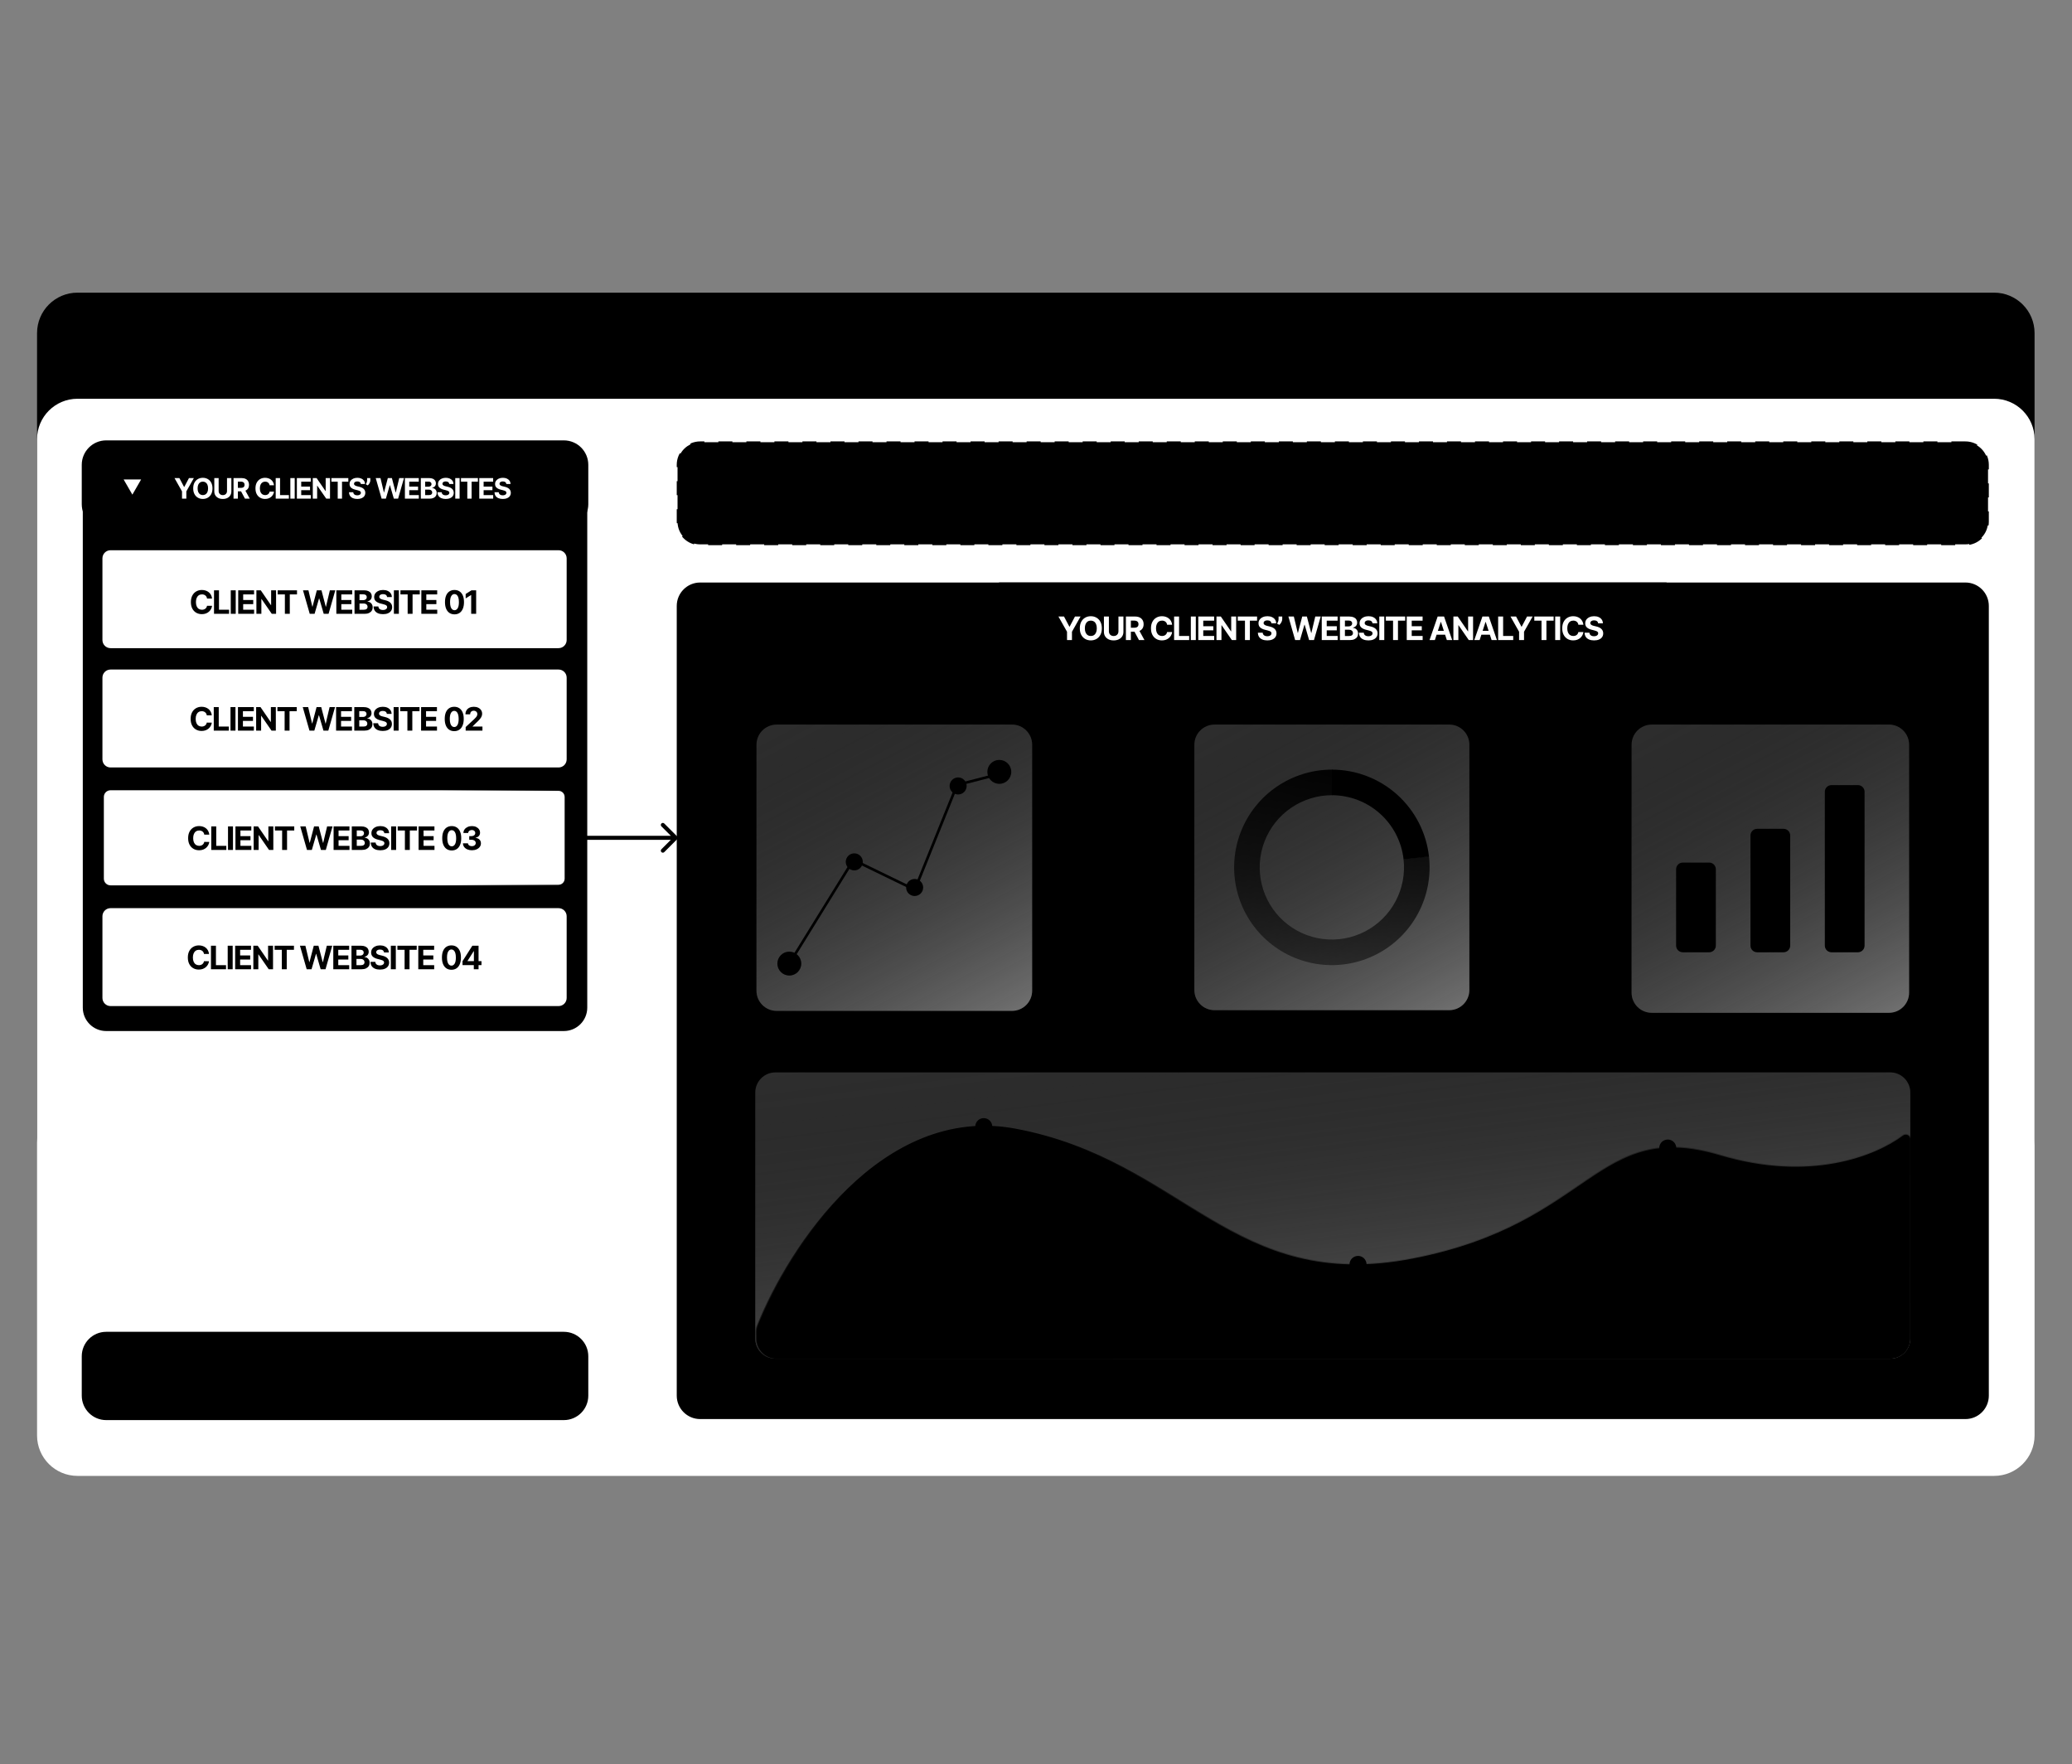 <?xml version="1.0" encoding="UTF-8"?>
<svg xmlns="http://www.w3.org/2000/svg" width="1183" height="1007" viewBox="0 0 1183 1007" fill="none">
  <rect x="0" y="0" width="1183" height="1007" fill="#808080" stroke="none"/>
  <g clip-path="url(#clip0_1477_7279)">
    <path d="M1138.53 167.059H44.247C31.494 167.059 21.156 177.397 21.156 190.15V649.682C21.156 662.434 31.494 672.773 44.247 672.773H1138.53C1151.29 672.773 1161.63 662.434 1161.63 649.682V190.15C1161.63 177.397 1151.29 167.059 1138.53 167.059Z" fill="#F2F3F3" style="fill:#F2F3F3;fill:color(display-p3 0.949 0.953 0.953);fill-opacity:1;"></path>
    <path d="M1138.53 227.625H44.247C31.494 227.625 21.156 237.963 21.156 250.716V649.681C21.156 662.433 31.494 672.772 44.247 672.772H1138.53C1151.29 672.772 1161.63 662.433 1161.63 649.681V250.716C1161.63 237.963 1151.29 227.625 1138.53 227.625Z" fill="black" fill-opacity="0.15" style="fill:black;fill:black;fill-opacity:0.15;"></path>
    <path d="M1138.53 227.625H44.247C31.494 227.625 21.156 237.963 21.156 250.716V819.415C21.156 832.168 31.494 842.506 44.247 842.506H1138.53C1151.29 842.506 1161.63 832.168 1161.63 819.415V250.716C1161.63 237.963 1151.29 227.625 1138.53 227.625Z" fill="white" style="fill:white;fill:white;fill-opacity:1;"></path>
    <path d="M321.927 252.43H60.636C53.504 252.43 47.723 258.211 47.723 265.343V575.198C47.723 582.33 53.504 588.111 60.636 588.111H321.927C329.058 588.111 334.84 582.33 334.84 575.198V265.343C334.84 258.211 329.058 252.43 321.927 252.43Z" fill="#FB8537" fill-opacity="0.08" stroke="#FB8537" style="fill:#FB8537;fill:color(display-p3 0.984 0.523 0.216);fill-opacity:0.08;stroke:#FB8537;stroke:color(display-p3 0.984 0.523 0.216);stroke-opacity:1;" stroke-width="0.906"></path>
    <path d="M1122.15 332.98H399.753C392.621 332.98 386.84 338.762 386.84 345.894V796.698C386.84 803.83 392.621 809.612 399.753 809.612H1122.15C1129.28 809.612 1135.06 803.83 1135.06 796.698V345.894C1135.06 338.762 1129.28 332.98 1122.15 332.98Z" fill="#FB8537" fill-opacity="0.08" stroke="#FB8537" style="fill:#FB8537;fill:color(display-p3 0.984 0.523 0.216);fill-opacity:0.08;stroke:#FB8537;stroke:color(display-p3 0.984 0.523 0.216);stroke-opacity:1;" stroke-width="0.906"></path>
    <path d="M1122.15 252.43H399.753C392.621 252.43 386.84 258.211 386.84 265.343V297.829C386.84 304.96 392.621 310.742 399.753 310.742H1122.15C1129.28 310.742 1135.06 304.96 1135.06 297.829V265.343C1135.06 258.211 1129.28 252.43 1122.15 252.43Z" fill="#FB8537" fill-opacity="0.08" stroke="#FB8537" style="fill:#FB8537;fill:color(display-p3 0.984 0.523 0.216);fill-opacity:0.08;stroke:#FB8537;stroke:color(display-p3 0.984 0.523 0.216);stroke-opacity:1;" stroke-width="0.906" stroke-dasharray="8 8"></path>
    <path d="M321.926 251.387H60.635C52.925 251.387 46.676 257.636 46.676 265.346V287.826C46.676 295.535 52.925 301.785 60.635 301.785H321.926C329.635 301.785 335.885 295.535 335.885 287.826V265.346C335.885 257.636 329.635 251.387 321.926 251.387Z" fill="#FB8537" style="fill:#FB8537;fill:color(display-p3 0.984 0.523 0.216);fill-opacity:1;"></path>
    <path d="M321.926 760.258H60.635C52.925 760.258 46.676 766.508 46.676 774.217V796.697C46.676 804.406 52.925 810.656 60.635 810.656H321.926C329.635 810.656 335.885 804.406 335.885 796.697V774.217C335.885 766.508 329.635 760.258 321.926 760.258Z" fill="#FB8537" style="fill:#FB8537;fill:color(display-p3 0.984 0.523 0.216);fill-opacity:1;"></path>
    <path d="M720.32 274.243H724.648L728.035 280.948H728.176L731.563 274.243H735.891L730.03 284.915V290.267H726.181V284.915L720.32 274.243ZM750.923 282.254C750.923 284.017 750.583 285.512 749.904 286.738C749.228 287.963 748.309 288.895 747.152 289.531C745.997 290.167 744.704 290.485 743.27 290.485C741.832 290.485 740.534 290.165 739.382 289.523C738.23 288.882 737.313 287.95 736.636 286.73C735.962 285.504 735.627 284.012 735.627 282.254C735.627 280.491 735.962 278.997 736.636 277.771C737.313 276.545 738.23 275.614 739.382 274.978C740.534 274.342 741.832 274.023 743.27 274.023C744.704 274.023 745.997 274.342 747.152 274.978C748.309 275.614 749.228 276.545 749.904 277.771C750.583 278.997 750.923 280.491 750.923 282.254ZM746.963 282.254C746.963 281.211 746.815 280.33 746.517 279.61C746.226 278.89 745.803 278.345 745.249 277.975C744.702 277.604 744.042 277.419 743.27 277.419C742.504 277.419 741.843 277.604 741.291 277.975C740.737 278.345 740.312 278.89 740.015 279.61C739.724 280.33 739.578 281.211 739.578 282.254C739.578 283.298 739.724 284.179 740.015 284.899C740.312 285.619 740.737 286.164 741.291 286.534C741.843 286.905 742.504 287.09 743.27 287.09C744.042 287.09 744.702 286.905 745.249 286.534C745.803 286.164 746.226 285.619 746.517 284.899C746.815 284.179 746.963 283.298 746.963 282.254ZM762.216 274.243H766.082V284.578C766.082 285.773 765.798 286.813 765.23 287.7C764.659 288.582 763.867 289.265 762.851 289.75C761.833 290.23 760.651 290.47 759.307 290.47C757.945 290.47 756.756 290.23 755.74 289.75C754.721 289.265 753.931 288.582 753.368 287.7C752.805 286.813 752.523 285.773 752.523 284.578V274.243H756.395V284.242C756.395 284.795 756.515 285.288 756.755 285.721C757 286.154 757.342 286.493 757.781 286.738C758.219 286.983 758.727 287.105 759.307 287.105C759.884 287.105 760.392 286.983 760.824 286.738C761.263 286.493 761.605 286.154 761.849 285.721C762.094 285.288 762.216 284.795 762.216 284.242V274.243ZM767.848 290.267V274.243H774.469C775.667 274.243 776.704 274.459 777.574 274.892C778.449 275.32 779.126 275.935 779.599 276.738C780.075 277.536 780.313 278.483 780.313 279.579C780.313 280.69 780.07 281.634 779.585 282.411C779.101 283.183 778.41 283.772 777.519 284.179C776.627 284.581 775.57 284.782 774.351 284.782H770.164V281.73H773.63C774.215 281.73 774.702 281.655 775.094 281.503C775.489 281.347 775.789 281.112 775.993 280.799C776.198 280.481 776.3 280.074 776.3 279.579C776.3 279.083 776.198 278.674 775.993 278.35C775.789 278.022 775.489 277.776 775.094 277.615C774.697 277.448 774.21 277.364 773.63 277.364H771.721V290.267H767.848ZM776.87 282.943L780.86 290.267H776.634L772.723 282.943H776.87ZM785.848 290.267V274.243H789.722V287.121H796.386V290.267H785.848ZM812.231 282.254C812.231 284.017 811.892 285.512 811.215 286.738C810.537 287.963 809.618 288.895 808.461 289.531C807.308 290.167 806.013 290.485 804.579 290.485C803.141 290.485 801.843 290.165 800.691 289.523C799.538 288.882 798.624 287.95 797.945 286.73C797.271 285.504 796.936 284.012 796.936 282.254C796.936 280.491 797.271 278.997 797.945 277.771C798.624 276.545 799.538 275.614 800.691 274.978C801.843 274.342 803.141 274.023 804.579 274.023C806.013 274.023 807.308 274.342 808.461 274.978C809.618 275.614 810.537 276.545 811.215 277.771C811.892 278.997 812.231 280.491 812.231 282.254ZM808.274 282.254C808.274 281.211 808.123 280.33 807.826 279.61C807.535 278.89 807.112 278.345 806.56 277.975C806.011 277.604 805.353 277.419 804.579 277.419C803.812 277.419 803.152 277.604 802.6 277.975C802.048 278.345 801.621 278.89 801.326 279.61C801.032 280.33 800.887 281.211 800.887 282.254C800.887 283.298 801.032 284.179 801.326 284.899C801.621 285.619 802.048 286.164 802.6 286.534C803.152 286.905 803.812 287.09 804.579 287.09C805.353 287.09 806.011 286.905 806.56 286.534C807.112 286.164 807.535 285.619 807.826 284.899C808.123 284.179 808.274 283.298 808.274 282.254ZM824.347 279.477C824.259 279.148 824.128 278.859 823.957 278.608C823.784 278.353 823.574 278.136 823.322 277.959C823.073 277.782 822.786 277.649 822.463 277.56C822.14 277.466 821.784 277.419 821.398 277.419C820.62 277.419 819.948 277.607 819.38 277.982C818.817 278.358 818.381 278.906 818.073 279.626C817.764 280.34 817.612 281.209 817.612 282.231C817.612 283.259 817.759 284.135 818.057 284.86C818.355 285.585 818.785 286.138 819.348 286.519C819.911 286.899 820.595 287.09 821.398 287.09C822.107 287.09 822.708 286.975 823.197 286.746C823.694 286.511 824.068 286.18 824.324 285.752C824.58 285.324 824.707 284.821 824.707 284.242L825.428 284.328H821.53V281.503H828.439V283.624C828.439 285.058 828.134 286.287 827.524 287.309C826.919 288.331 826.084 289.116 825.021 289.664C823.962 290.212 822.745 290.485 821.366 290.485C819.838 290.485 818.496 290.154 817.337 289.492C816.18 288.829 815.277 287.885 814.631 286.659C813.984 285.429 813.661 283.968 813.661 282.278C813.661 280.963 813.855 279.798 814.247 278.781C814.637 277.758 815.182 276.892 815.882 276.183C816.586 275.474 817.399 274.936 818.323 274.571C819.251 274.206 820.251 274.023 821.32 274.023C822.248 274.023 823.112 274.156 823.908 274.422C824.712 274.688 825.423 275.064 826.037 275.549C826.659 276.034 827.162 276.611 827.548 277.278C827.933 277.946 828.173 278.679 828.268 279.477H824.347ZM845.184 282.254C845.184 284.017 844.847 285.512 844.168 286.738C843.49 287.963 842.573 288.895 841.414 289.531C840.261 290.167 838.968 290.485 837.534 290.485C836.093 290.485 834.798 290.165 833.646 289.523C832.491 288.882 831.577 287.95 830.898 286.73C830.226 285.504 829.889 284.012 829.889 282.254C829.889 280.491 830.226 278.997 830.898 277.771C831.577 276.545 832.491 275.614 833.646 274.978C834.798 274.342 836.093 274.023 837.534 274.023C838.968 274.023 840.261 274.342 841.414 274.978C842.573 275.614 843.49 276.545 844.168 277.771C844.847 278.997 845.184 280.491 845.184 282.254ZM841.227 282.254C841.227 281.211 841.079 280.33 840.781 279.61C840.488 278.89 840.065 278.345 839.513 277.975C838.966 277.604 838.306 277.419 837.534 277.419C836.768 277.419 836.107 277.604 835.553 277.975C835.001 278.345 834.576 278.89 834.279 279.61C833.988 280.33 833.84 281.211 833.84 282.254C833.84 283.298 833.988 284.179 834.279 284.899C834.576 285.619 835.001 286.164 835.553 286.534C836.107 286.905 836.768 287.09 837.534 287.09C838.306 287.09 838.966 286.905 839.513 286.534C840.065 286.164 840.488 285.619 840.781 284.899C841.079 284.179 841.227 283.298 841.227 282.254Z" fill="#FB8537" style="fill:#FB8537;fill:color(display-p3 0.984 0.523 0.216);fill-opacity:1;"></path>
    <path d="M688.616 288.608C687.969 288.608 687.445 288.084 687.445 287.438V284.316H684.323C683.677 284.316 683.152 283.793 683.152 283.146C683.152 282.5 683.677 281.976 684.323 281.976H687.445V278.854C687.445 278.208 687.969 277.684 688.616 277.684C689.262 277.684 689.786 278.208 689.786 278.854V281.976H692.908C693.555 281.976 694.079 282.5 694.079 283.146C694.079 283.793 693.555 284.316 692.908 284.316H689.786V287.438C689.786 288.084 689.262 288.608 688.616 288.608Z" fill="#FB8537" style="fill:#FB8537;fill:color(display-p3 0.984 0.523 0.216);fill-opacity:1;"></path>
    <path fill-rule="evenodd" clip-rule="evenodd" d="M700.187 272.87C700.772 273.455 701.099 274.249 701.099 275.077V294.072C701.099 295.796 699.702 297.194 697.98 297.194H679.251C677.528 297.194 676.129 295.796 676.129 294.072V269.102C676.129 267.378 677.528 265.98 679.251 265.98H692.004C692.833 265.98 693.627 266.309 694.211 266.895L700.187 272.87ZM698.76 275.077V294.072C698.76 294.504 698.409 294.853 697.98 294.853H679.251C678.821 294.853 678.47 294.504 678.47 294.072V269.102C678.47 268.671 678.821 268.321 679.251 268.321H692.004C692.212 268.321 692.41 268.404 692.556 268.55L698.532 274.525C698.677 274.671 698.76 274.87 698.76 275.077Z" fill="#FB8537" style="fill:#FB8537;fill:color(display-p3 0.984 0.523 0.216);fill-opacity:1;"></path>
    <path d="M340.426 198.462C340.426 200.294 340.08 201.852 339.385 203.136C338.697 204.421 337.757 205.402 336.566 206.08C335.379 206.752 334.046 207.089 332.564 207.089C331.072 207.089 329.733 206.75 328.546 206.072C327.359 205.394 326.422 204.413 325.734 203.128C325.046 201.843 324.699 200.288 324.699 198.462C324.699 196.631 325.046 195.073 325.734 193.788C326.422 192.504 327.359 191.525 328.546 190.853C329.733 190.175 331.072 189.836 332.564 189.836C334.046 189.836 335.379 190.175 336.566 190.853C337.757 191.525 338.697 192.504 339.385 193.788C340.08 195.073 340.426 196.631 340.426 198.462ZM336.829 198.462C336.829 197.276 336.651 196.276 336.295 195.461C335.944 194.647 335.45 194.029 334.811 193.608C334.171 193.187 333.423 192.977 332.564 192.977C331.705 192.977 330.957 193.187 330.317 193.608C329.678 194.029 329.181 194.647 328.826 195.461C328.475 196.276 328.299 197.276 328.299 198.462C328.299 199.648 328.475 200.649 328.826 201.463C329.181 202.278 329.678 202.896 330.317 203.317C330.957 203.738 331.705 203.948 332.564 203.948C333.423 203.948 334.171 203.738 334.811 203.317C335.45 202.896 335.944 202.278 336.295 201.463C336.651 200.649 336.829 199.648 336.829 198.462ZM352.277 190.066H355.826V200.972C355.826 202.196 355.535 203.267 354.948 204.186C354.369 205.104 353.558 205.82 352.515 206.334C351.471 206.843 350.254 207.097 348.864 207.097C347.471 207.097 346.252 206.843 345.209 206.334C344.163 205.82 343.352 205.104 342.772 204.186C342.193 203.267 341.904 202.196 341.904 200.972V190.066H345.453V200.668C345.453 201.308 345.594 201.876 345.871 202.374C346.155 202.871 346.555 203.262 347.07 203.546C347.582 203.83 348.183 203.973 348.864 203.973C349.554 203.973 350.152 203.83 350.66 203.546C351.175 203.262 351.57 202.871 351.85 202.374C352.134 201.876 352.277 201.308 352.277 200.668V190.066ZM357.592 206.859V190.066H364.219C365.487 190.066 366.57 190.292 367.466 190.746C368.369 191.194 369.055 191.831 369.523 192.657C369.999 193.477 370.237 194.442 370.237 195.551C370.237 196.666 369.997 197.626 369.516 198.429C369.034 199.228 368.339 199.84 367.424 200.266C366.517 200.693 365.418 200.906 364.129 200.906H359.693V198.052H363.554C364.233 198.052 364.797 197.959 365.245 197.773C365.693 197.588 366.025 197.309 366.244 196.937C366.468 196.565 366.579 196.104 366.579 195.551C366.579 194.994 366.468 194.524 366.244 194.141C366.025 193.758 365.69 193.469 365.235 193.272C364.787 193.07 364.222 192.968 363.538 192.968H361.144V206.859H357.592ZM366.662 199.217L370.837 206.859H366.916L362.834 199.217H366.662ZM375.781 206.859V190.066H382.408C383.68 190.066 384.766 190.309 385.664 190.795C386.56 191.276 387.243 191.946 387.712 192.804C388.188 193.657 388.426 194.641 388.426 195.756C388.426 196.872 388.185 197.855 387.705 198.708C387.222 199.561 386.527 200.225 385.613 200.701C384.706 201.176 383.606 201.414 382.318 201.414H378.095V198.569H381.743C382.427 198.569 382.99 198.451 383.433 198.216C383.881 197.976 384.214 197.645 384.433 197.224C384.657 196.798 384.768 196.309 384.768 195.756C384.768 195.199 384.657 194.712 384.433 194.297C384.214 193.876 383.881 193.551 383.433 193.321C382.983 193.086 382.415 192.968 381.727 192.968H379.332V206.859H375.781ZM389.578 206.859V190.066H393.129V203.932H400.329V206.859H389.578ZM404.848 206.859H401.042L406.841 190.066H411.415L417.204 206.859H413.401L409.193 193.903H409.062L404.848 206.859ZM404.61 200.258H413.597V203.03H404.61V200.258ZM415.38 192.993V190.066H429.172V192.993H424.032V206.859H420.522V192.993H415.38ZM430.289 206.859V190.066H441.408V192.993H433.841V196.995H440.671V199.922H433.841V206.859H430.289ZM458.075 198.462C458.075 200.294 457.726 201.852 457.033 203.136C456.343 204.421 455.403 205.402 454.212 206.08C453.025 206.752 451.692 207.089 450.21 207.089C448.718 207.089 447.379 206.75 446.192 206.072C445.005 205.394 444.068 204.413 443.38 203.128C442.691 201.843 442.347 200.288 442.347 198.462C442.347 196.631 442.691 195.073 443.38 193.788C444.068 192.504 445.005 191.525 446.192 190.853C447.379 190.175 448.718 189.836 450.21 189.836C451.692 189.836 453.025 190.175 454.212 190.853C455.403 191.525 456.343 192.504 457.033 193.788C457.726 195.073 458.075 196.631 458.075 198.462ZM454.475 198.462C454.475 197.276 454.297 196.276 453.941 195.461C453.59 194.647 453.096 194.029 452.457 193.608C451.817 193.187 451.069 192.977 450.21 192.977C449.351 192.977 448.603 193.187 447.963 193.608C447.323 194.029 446.827 194.647 446.471 195.461C446.12 196.276 445.947 197.276 445.947 198.462C445.947 199.648 446.12 200.649 446.471 201.463C446.827 202.278 447.323 202.896 447.963 203.317C448.603 203.738 449.351 203.948 450.21 203.948C451.069 203.948 451.817 203.738 452.457 203.317C453.096 202.896 453.59 202.278 453.941 201.463C454.297 200.649 454.475 199.648 454.475 198.462ZM459.55 206.859V190.066H466.175C467.443 190.066 468.526 190.292 469.421 190.746C470.324 191.194 471.01 191.831 471.481 192.657C471.957 193.477 472.195 194.442 472.195 195.551C472.195 196.666 471.952 197.626 471.472 198.429C470.992 199.228 470.294 199.84 469.382 200.266C468.475 200.693 467.376 200.906 466.085 200.906H461.649V198.052H465.51C466.189 198.052 466.752 197.959 467.2 197.773C467.648 197.588 467.981 197.309 468.2 196.937C468.424 196.565 468.537 196.104 468.537 195.551C468.537 194.994 468.424 194.524 468.2 194.141C467.981 193.758 467.646 193.469 467.191 193.272C466.743 193.07 466.177 192.968 465.494 192.968H463.099V206.859H459.55ZM468.618 199.217L472.793 206.859H468.872L464.789 199.217H468.618ZM473.548 190.066H477.928L482.551 201.349H482.75L487.372 190.066H491.753V206.859H488.308V195.928H488.169L483.823 206.777H481.477L477.132 195.888H476.993V206.859H473.548V190.066Z" fill="#B5B5B5" style="fill:#B5B5B5;fill:color(display-p3 0.71 0.71 0.71);fill-opacity:1;"></path>
    <path d="M502.632 204.3V192.689H505.567V204.3H502.632ZM498.293 199.962V197.027H509.905V199.962H498.293ZM515.456 190.065H519.435L523.264 197.297H523.427L527.256 190.065H531.234L525.108 200.922V206.858H521.582V200.922L515.456 190.065ZM546.435 198.462C546.435 200.293 546.089 201.851 545.394 203.136C544.706 204.42 543.766 205.402 542.574 206.079C541.388 206.752 540.053 207.088 538.573 207.088C537.079 207.088 535.74 206.749 534.555 206.071C533.368 205.393 532.431 204.412 531.742 203.127C531.052 201.843 530.708 200.287 530.708 198.462C530.708 196.63 531.052 195.072 531.742 193.788C532.431 192.503 533.368 191.525 534.555 190.852C535.74 190.174 537.079 189.835 538.573 189.835C540.053 189.835 541.388 190.174 542.574 190.852C543.766 191.525 544.706 192.503 545.394 193.788C546.089 195.072 546.435 196.63 546.435 198.462ZM542.835 198.462C542.835 197.275 542.658 196.275 542.304 195.46C541.953 194.646 541.459 194.028 540.82 193.607C540.18 193.187 539.429 192.976 538.573 192.976C537.714 192.976 536.966 193.187 536.326 193.607C535.686 194.028 535.188 194.646 534.832 195.46C534.483 196.275 534.308 197.275 534.308 198.462C534.308 199.648 534.483 200.648 534.832 201.463C535.188 202.277 535.686 202.895 536.326 203.316C536.966 203.737 537.714 203.947 538.573 203.947C539.429 203.947 540.18 203.737 540.82 203.316C541.459 202.895 541.953 202.277 542.304 201.463C542.658 200.648 542.835 199.648 542.835 198.462ZM558.285 190.065H561.835V200.971C561.835 202.195 561.541 203.267 560.957 204.185C560.378 205.103 559.567 205.82 558.521 206.334C557.477 206.842 556.263 207.096 554.873 207.096C553.48 207.096 552.261 206.842 551.215 206.334C550.171 205.82 549.361 205.103 548.781 204.185C548.202 203.267 547.911 202.195 547.911 200.971V190.065H551.462V200.667C551.462 201.307 551.601 201.876 551.88 202.373C552.164 202.87 552.564 203.261 553.078 203.546C553.591 203.83 554.189 203.972 554.873 203.972C555.563 203.972 556.161 203.83 556.669 203.546C557.182 203.261 557.579 202.87 557.858 202.373C558.142 201.876 558.285 201.307 558.285 200.667V190.065ZM563.601 206.858V190.065H570.228C571.496 190.065 572.579 190.292 573.475 190.746C574.375 191.194 575.063 191.831 575.532 192.656C576.008 193.476 576.246 194.441 576.246 195.551C576.246 196.666 576.005 197.625 575.525 198.429C575.043 199.227 574.345 199.839 573.433 200.266C572.526 200.692 571.427 200.905 570.136 200.905H565.7V198.052H569.563C570.24 198.052 570.803 197.959 571.251 197.773C571.701 197.587 572.034 197.308 572.253 196.936C572.477 196.565 572.588 196.103 572.588 195.551C572.588 194.993 572.477 194.523 572.253 194.14C572.034 193.758 571.697 193.468 571.244 193.271C570.796 193.069 570.23 192.968 569.547 192.968H567.152V206.858H563.601ZM572.671 199.216L576.844 206.858H572.925L568.84 199.216H572.671ZM584.685 206.858H580.88L586.678 190.065H591.252L597.041 206.858H593.238L589.031 193.903H588.899L584.685 206.858ZM584.447 200.257H593.434V203.029H584.447V200.257ZM608.254 195.493C608.141 195.094 607.979 194.742 607.772 194.435C607.564 194.124 607.31 193.861 607.01 193.648C606.714 193.43 606.375 193.263 605.991 193.148C605.615 193.033 605.197 192.976 604.737 192.976C603.878 192.976 603.123 193.189 602.475 193.616C601.828 194.042 601.327 194.662 600.964 195.477C600.604 196.286 600.424 197.275 600.424 198.445C600.424 199.615 600.602 200.61 600.957 201.43C601.313 202.25 601.814 202.876 602.465 203.308C603.116 203.734 603.885 203.947 604.77 203.947C605.573 203.947 606.259 203.805 606.827 203.521C607.402 203.231 607.839 202.824 608.141 202.299C608.446 201.774 608.598 201.154 608.598 200.438L609.321 200.544H604.991V197.871H612.018V199.987C612.018 201.463 611.706 202.731 611.083 203.792C610.462 204.847 609.603 205.661 608.508 206.235C607.416 206.804 606.164 207.088 604.754 207.088C603.179 207.088 601.796 206.741 600.604 206.047C599.413 205.347 598.484 204.355 597.817 203.07C597.154 201.78 596.824 200.249 596.824 198.478C596.824 197.117 597.02 195.903 597.415 194.837C597.815 193.766 598.371 192.858 599.087 192.115C599.803 191.372 600.637 190.806 601.588 190.418C602.539 190.03 603.569 189.835 604.68 189.835C605.631 189.835 606.515 189.975 607.337 190.253C608.157 190.527 608.885 190.915 609.517 191.418C610.157 191.921 610.679 192.519 611.083 193.214C611.489 193.903 611.748 194.662 611.863 195.493H608.254ZM613.53 206.858V190.065H624.847V192.992H617.082V196.994H624.265V199.921H617.082V203.931H624.88V206.858H613.53ZM640.561 190.065V206.858H637.494L630.188 196.289H630.066V206.858H626.515V190.065H629.632L636.88 200.626H637.028V190.065H640.561ZM657.158 195.944H653.565C653.501 195.48 653.367 195.067 653.164 194.706C652.963 194.34 652.702 194.028 652.386 193.771C652.069 193.514 651.702 193.318 651.286 193.181C650.878 193.044 650.432 192.976 649.949 192.976C649.081 192.976 648.324 193.192 647.68 193.624C647.033 194.05 646.534 194.673 646.179 195.493C645.823 196.308 645.645 197.297 645.645 198.462C645.645 199.659 645.823 200.665 646.179 201.479C646.539 202.294 647.042 202.909 647.687 203.324C648.333 203.74 649.079 203.947 649.926 203.947C650.402 203.947 650.841 203.885 651.245 203.759C651.656 203.633 652.018 203.45 652.337 203.209C652.653 202.963 652.917 202.666 653.124 202.316C653.337 201.966 653.485 201.567 653.565 201.118L657.158 201.135C657.066 201.906 656.833 202.649 656.461 203.365C656.094 204.076 655.6 204.713 654.976 205.276C654.36 205.833 653.621 206.276 652.762 206.604C651.91 206.927 650.945 207.088 649.869 207.088C648.37 207.088 647.031 206.749 645.851 206.071C644.675 205.393 643.745 204.412 643.061 203.127C642.385 201.843 642.045 200.287 642.045 198.462C642.045 196.63 642.39 195.072 643.078 193.788C643.768 192.503 644.703 191.525 645.883 190.852C647.063 190.174 648.393 189.835 649.869 189.835C650.841 189.835 651.744 189.972 652.575 190.245C653.411 190.519 654.152 190.918 654.796 191.442C655.44 191.962 655.967 192.599 656.371 193.353C656.78 194.108 657.043 194.971 657.158 195.944ZM657.565 190.065H661.543L665.372 197.297H665.536L669.364 190.065H673.343L667.217 200.922V206.858H663.691V200.922L657.565 190.065ZM673.939 195.313V193.542C673.939 193.039 674.036 192.525 674.234 192C674.43 191.475 674.689 190.981 675.012 190.516C675.336 190.051 675.684 189.663 676.063 189.352L677.603 190.262C677.298 190.743 677.047 191.246 676.848 191.771C676.659 192.295 676.562 192.88 676.562 193.525V195.313H673.939ZM687.675 194.895C687.608 194.233 687.327 193.719 686.83 193.353C686.332 192.987 685.657 192.804 684.805 192.804C684.226 192.804 683.736 192.886 683.337 193.05C682.937 193.208 682.632 193.43 682.418 193.714C682.21 193.998 682.106 194.321 682.106 194.681C682.097 194.982 682.159 195.245 682.295 195.469C682.438 195.693 682.632 195.887 682.877 196.051C683.124 196.209 683.408 196.349 683.731 196.469C684.052 196.584 684.397 196.682 684.764 196.764L686.271 197.125C687.006 197.289 687.678 197.508 688.29 197.781C688.902 198.054 689.433 198.39 689.881 198.79C690.329 199.189 690.675 199.659 690.922 200.2C691.174 200.741 691.301 201.362 691.308 202.061C691.301 203.089 691.04 203.98 690.52 204.734C690.005 205.484 689.262 206.066 688.29 206.481C687.322 206.891 686.156 207.096 684.789 207.096C683.434 207.096 682.251 206.888 681.247 206.473C680.245 206.058 679.464 205.442 678.901 204.628C678.342 203.808 678.051 202.794 678.023 201.586H681.459C681.496 202.149 681.658 202.619 681.942 202.996C682.233 203.368 682.619 203.649 683.099 203.841C683.586 204.027 684.136 204.12 684.747 204.12C685.348 204.12 685.87 204.032 686.313 203.857C686.761 203.682 687.11 203.439 687.354 203.127C687.601 202.816 687.724 202.458 687.724 202.053C687.724 201.676 687.611 201.359 687.387 201.102C687.17 200.845 686.846 200.626 686.419 200.446C685.999 200.266 685.482 200.102 684.87 199.954L683.041 199.495C681.626 199.15 680.508 198.612 679.688 197.879C678.868 197.147 678.46 196.16 678.467 194.919C678.46 193.903 678.732 193.014 679.277 192.254C679.829 191.494 680.586 190.901 681.549 190.475C682.512 190.049 683.604 189.835 684.828 189.835C686.075 189.835 687.163 190.049 688.093 190.475C689.029 190.901 689.754 191.494 690.273 192.254C690.793 193.014 691.061 193.894 691.077 194.895H687.675ZM696.732 206.858V190.065H703.453C704.691 190.065 705.721 190.248 706.545 190.614C707.372 190.981 707.991 191.489 708.406 192.14C708.822 192.784 709.03 193.528 709.03 194.37C709.03 195.026 708.898 195.603 708.637 196.1C708.374 196.592 708.014 196.997 707.554 197.314C707.102 197.625 706.582 197.847 705.996 197.978V198.142C706.635 198.169 707.236 198.35 707.792 198.683C708.356 199.016 708.813 199.484 709.161 200.085C709.512 200.681 709.686 201.392 709.686 202.217C709.686 203.108 709.464 203.904 709.023 204.603C708.584 205.298 707.938 205.847 707.079 206.252C706.22 206.656 705.162 206.858 703.906 206.858H696.732ZM700.281 203.956H703.176C704.165 203.956 704.887 203.767 705.34 203.39C705.795 203.007 706.021 202.499 706.021 201.865C706.021 201.4 705.908 200.99 705.684 200.635C705.46 200.279 705.141 200 704.726 199.798C704.315 199.596 703.825 199.495 703.257 199.495H700.281V203.956ZM700.281 197.092H702.913C703.4 197.092 703.832 197.008 704.208 196.838C704.592 196.663 704.892 196.417 705.111 196.1C705.335 195.783 705.446 195.403 705.446 194.96C705.446 194.354 705.231 193.864 704.8 193.492C704.372 193.121 703.765 192.935 702.978 192.935H700.281V197.092ZM710.842 206.858V190.065H717.467C718.735 190.065 719.818 190.292 720.714 190.746C721.617 191.194 722.303 191.831 722.774 192.656C723.249 193.476 723.487 194.441 723.487 195.551C723.487 196.666 723.247 197.625 722.764 198.429C722.284 199.227 721.587 199.839 720.675 200.266C719.767 200.692 718.668 200.905 717.377 200.905H712.941V198.052H716.805C717.481 198.052 718.045 197.959 718.493 197.773C718.941 197.587 719.275 197.308 719.492 196.936C719.716 196.565 719.829 196.103 719.829 195.551C719.829 194.993 719.716 194.523 719.492 194.14C719.275 193.758 718.938 193.468 718.486 193.271C718.035 193.069 717.47 192.968 716.786 192.968H714.394V206.858H710.842ZM719.91 199.216L724.085 206.858H720.167L716.082 199.216H719.91ZM727.736 206.858H723.93L729.729 190.065H734.303L740.092 206.858H736.289L732.082 193.903H731.95L727.736 206.858ZM727.498 200.257H736.485V203.029H727.498V200.257ZM755.006 190.065V206.858H751.94L744.634 196.289H744.509V206.858H740.96V190.065H744.075L751.323 200.626H751.471V190.065H755.006ZM762.737 206.858H756.784V190.065H762.788C764.476 190.065 765.93 190.401 767.15 191.073C768.369 191.741 769.306 192.7 769.962 193.952C770.623 195.203 770.955 196.701 770.955 198.445C770.955 200.195 770.623 201.698 769.962 202.955C769.306 204.212 768.364 205.177 767.134 205.85C765.91 206.522 764.443 206.858 762.737 206.858ZM760.336 203.816H762.592C763.64 203.816 764.522 203.63 765.24 203.259C765.961 202.881 766.501 202.299 766.863 201.512C767.228 200.719 767.413 199.697 767.413 198.445C767.413 197.204 767.228 196.19 766.863 195.403C766.501 194.616 765.963 194.036 765.247 193.665C764.531 193.293 763.649 193.107 762.598 193.107H760.336V203.816ZM775.98 190.065V206.858H772.431V190.065H775.98ZM791.795 190.065V206.858H788.726L781.42 196.289H781.298V206.858H777.746V190.065H780.863L788.112 200.626H788.259V190.065H791.795ZM804.707 195.493C804.594 195.094 804.432 194.742 804.224 194.435C804.017 194.124 803.763 193.861 803.462 193.648C803.167 193.43 802.827 193.263 802.444 193.148C802.068 193.033 801.65 192.976 801.19 192.976C800.331 192.976 799.579 193.189 798.927 193.616C798.283 194.042 797.78 194.662 797.417 195.477C797.057 196.286 796.877 197.275 796.877 198.445C796.877 199.615 797.055 200.61 797.41 201.43C797.766 202.25 798.269 202.876 798.918 203.308C799.569 203.734 800.338 203.947 801.223 203.947C802.026 203.947 802.712 203.805 803.282 203.521C803.855 203.231 804.294 202.824 804.594 202.299C804.899 201.774 805.053 201.154 805.053 200.438L805.774 200.544H801.444V197.871H808.471V199.987C808.471 201.463 808.159 202.731 807.538 203.792C806.915 204.847 806.056 205.661 804.963 206.235C803.869 206.804 802.617 207.088 801.206 207.088C799.632 207.088 798.249 206.741 797.057 206.047C795.866 205.347 794.937 204.355 794.27 203.07C793.607 201.78 793.277 200.249 793.277 198.478C793.277 197.117 793.473 195.903 793.868 194.837C794.268 193.766 794.824 192.858 795.54 192.115C796.256 191.372 797.089 190.806 798.041 190.418C798.992 190.03 800.024 189.835 801.133 189.835C802.084 189.835 802.971 189.975 803.79 190.253C804.61 190.527 805.337 190.915 805.97 191.418C806.61 191.921 807.132 192.519 807.538 193.214C807.942 193.903 808.201 194.662 808.316 195.493H804.707Z" fill="#FB8537" style="fill:#FB8537;fill:color(display-p3 0.984 0.523 0.216);fill-opacity:1;"></path>
    <path d="M99.633 272.907H102.417L105.097 277.969H105.212L107.893 272.907H110.677L106.389 280.506V284.662H103.921V280.506L99.633 272.907ZM121.318 278.784C121.318 280.066 121.075 281.157 120.589 282.056C120.107 282.956 119.449 283.642 118.615 284.117C117.784 284.588 116.851 284.823 115.814 284.823C114.769 284.823 113.831 284.585 113.001 284.111C112.17 283.637 111.514 282.95 111.032 282.051C110.55 281.151 110.309 280.062 110.309 278.784C110.309 277.503 110.55 276.412 111.032 275.513C111.514 274.613 112.17 273.929 113.001 273.458C113.831 272.983 114.769 272.746 115.814 272.746C116.851 272.746 117.784 272.983 118.615 273.458C119.449 273.929 120.107 274.613 120.589 275.513C121.075 276.412 121.318 277.503 121.318 278.784ZM118.798 278.784C118.798 277.954 118.674 277.254 118.425 276.684C118.18 276.113 117.834 275.681 117.386 275.386C116.939 275.092 116.414 274.944 115.814 274.944C115.213 274.944 114.689 275.092 114.241 275.386C113.793 275.681 113.445 276.113 113.196 276.684C112.951 277.254 112.829 277.954 112.829 278.784C112.829 279.615 112.951 280.315 113.196 280.885C113.445 281.456 113.793 281.888 114.241 282.182C114.689 282.477 115.213 282.624 115.814 282.624C116.414 282.624 116.939 282.477 117.386 282.182C117.834 281.888 118.18 281.456 118.425 280.885C118.674 280.315 118.798 279.615 118.798 278.784ZM129.612 272.907H132.097V280.541C132.097 281.398 131.893 282.148 131.483 282.791C131.078 283.434 130.509 283.935 129.778 284.295C129.048 284.651 128.196 284.829 127.224 284.829C126.248 284.829 125.395 284.651 124.664 284.295C123.933 283.935 123.365 283.434 122.959 282.791C122.554 282.148 122.351 281.398 122.351 280.541V272.907H124.836V280.328C124.836 280.776 124.934 281.174 125.129 281.522C125.328 281.871 125.608 282.144 125.967 282.343C126.327 282.542 126.746 282.642 127.224 282.642C127.706 282.642 128.125 282.542 128.481 282.343C128.841 282.144 129.118 281.871 129.313 281.522C129.512 281.174 129.612 280.776 129.612 280.328V272.907ZM133.334 284.662V272.907H137.972C138.86 272.907 139.617 273.066 140.245 273.383C140.876 273.697 141.356 274.143 141.686 274.721C142.018 275.295 142.185 275.97 142.185 276.747C142.185 277.527 142.017 278.199 141.68 278.762C141.343 279.32 140.855 279.749 140.216 280.047C139.581 280.346 138.812 280.495 137.909 280.495H134.803V278.497H137.507C137.981 278.497 138.376 278.432 138.689 278.302C139.003 278.172 139.237 277.977 139.39 277.717C139.547 277.457 139.625 277.133 139.625 276.747C139.625 276.356 139.547 276.027 139.39 275.759C139.237 275.492 139.001 275.289 138.684 275.151C138.37 275.009 137.974 274.939 137.495 274.939H135.819V284.662H133.334ZM139.682 279.312L142.604 284.662H139.86L137.002 279.312H139.682ZM156.438 277.022H153.924C153.878 276.697 153.784 276.408 153.643 276.155C153.501 275.899 153.319 275.681 153.098 275.501C152.876 275.321 152.619 275.184 152.328 275.088C152.041 274.992 151.729 274.944 151.393 274.944C150.784 274.944 150.254 275.096 149.803 275.398C149.351 275.696 149.001 276.133 148.752 276.707C148.504 277.277 148.379 277.969 148.379 278.784C148.379 279.623 148.504 280.327 148.752 280.897C149.005 281.467 149.357 281.897 149.808 282.188C150.26 282.479 150.782 282.624 151.376 282.624C151.708 282.624 152.016 282.581 152.3 282.493C152.587 282.404 152.841 282.276 153.063 282.108C153.285 281.936 153.469 281.727 153.614 281.482C153.763 281.237 153.867 280.958 153.924 280.644L156.438 280.656C156.373 281.195 156.21 281.716 155.95 282.217C155.694 282.714 155.347 283.16 154.911 283.554C154.479 283.945 153.962 284.255 153.361 284.484C152.765 284.71 152.089 284.823 151.335 284.823C150.287 284.823 149.349 284.585 148.523 284.111C147.7 283.637 147.05 282.95 146.571 282.051C146.097 281.151 145.859 280.062 145.859 278.784C145.859 277.503 146.1 276.412 146.583 275.513C147.065 274.613 147.719 273.929 148.546 273.458C149.372 272.983 150.302 272.746 151.335 272.746C152.016 272.746 152.648 272.842 153.23 273.033C153.815 273.224 154.334 273.504 154.785 273.871C155.237 274.235 155.604 274.68 155.887 275.209C156.174 275.737 156.358 276.341 156.438 277.022ZM157.412 284.662V272.907H159.898V282.613H164.937V284.662H157.412ZM168.26 272.907V284.662H165.775V272.907H168.26ZM169.497 284.662V272.907H177.418V274.956H171.982V277.757H177.011V279.806H171.982V282.613H177.441V284.662H169.497ZM188.419 272.907V284.662H186.272L181.157 277.263H181.071V284.662H178.586V272.907H180.767L185.841 280.3H185.945V272.907H188.419ZM189.216 274.956V272.907H198.871V274.956H195.272V284.662H192.815V274.956H189.216ZM206.029 276.288C205.984 275.825 205.786 275.465 205.438 275.209C205.09 274.952 204.617 274.824 204.02 274.824C203.615 274.824 203.272 274.881 202.993 274.996C202.714 275.107 202.499 275.262 202.35 275.461C202.205 275.66 202.132 275.886 202.132 276.138C202.124 276.349 202.168 276.533 202.264 276.689C202.364 276.846 202.499 276.982 202.672 277.097C202.844 277.208 203.043 277.305 203.269 277.39C203.494 277.47 203.735 277.539 203.992 277.596L205.048 277.849C205.561 277.964 206.031 278.117 206.46 278.308C206.888 278.499 207.26 278.735 207.573 279.014C207.887 279.293 208.13 279.623 208.302 280.001C208.479 280.38 208.568 280.815 208.572 281.304C208.568 282.024 208.385 282.647 208.021 283.176C207.661 283.7 207.141 284.107 206.46 284.398C205.783 284.685 204.966 284.829 204.009 284.829C203.06 284.829 202.233 284.683 201.529 284.392C200.829 284.102 200.282 283.671 199.888 283.101C199.497 282.527 199.293 281.817 199.274 280.971H201.678C201.705 281.365 201.818 281.695 202.017 281.959C202.22 282.219 202.49 282.416 202.827 282.55C203.167 282.68 203.552 282.745 203.98 282.745C204.401 282.745 204.767 282.684 205.077 282.561C205.39 282.439 205.633 282.269 205.806 282.051C205.978 281.832 206.064 281.582 206.064 281.299C206.064 281.035 205.985 280.813 205.828 280.633C205.675 280.453 205.45 280.3 205.151 280.174C204.856 280.047 204.495 279.932 204.066 279.829L202.786 279.508C201.795 279.267 201.013 278.89 200.439 278.377C199.865 277.864 199.579 277.174 199.583 276.305C199.579 275.593 199.769 274.971 200.152 274.439C200.538 273.907 201.068 273.492 201.742 273.194C202.415 272.895 203.181 272.746 204.038 272.746C204.91 272.746 205.672 272.895 206.322 273.194C206.976 273.492 207.485 273.907 207.849 274.439C208.212 274.971 208.4 275.587 208.412 276.288H206.029ZM211.439 272.907V274.147C211.439 274.499 211.37 274.858 211.232 275.226C211.098 275.589 210.919 275.934 210.693 276.259C210.467 276.58 210.22 276.854 209.952 277.08L208.873 276.442C209.065 276.14 209.233 275.805 209.378 275.438C209.528 275.071 209.602 274.644 209.602 274.158V272.907H211.439ZM217.884 284.662L214.521 272.907H217.236L219.182 281.075H219.279L221.426 272.907H223.751L225.892 281.092H225.995L227.941 272.907H230.656L227.292 284.662H224.87L222.631 276.976H222.539L220.307 284.662H217.884ZM231.178 284.662V272.907H239.099V274.956H233.663V277.757H238.691V279.806H233.663V282.613H239.122V284.662H231.178ZM240.267 284.662V272.907H244.973C245.838 272.907 246.56 273.035 247.137 273.291C247.715 273.548 248.149 273.904 248.44 274.359C248.731 274.81 248.877 275.331 248.877 275.92C248.877 276.379 248.785 276.783 248.601 277.131C248.417 277.476 248.165 277.759 247.843 277.981C247.526 278.199 247.162 278.354 246.753 278.446V278.561C247.2 278.58 247.619 278.706 248.01 278.94C248.404 279.173 248.723 279.5 248.968 279.921C249.213 280.338 249.336 280.836 249.336 281.413C249.336 282.037 249.181 282.594 248.871 283.084C248.565 283.57 248.111 283.954 247.51 284.237C246.91 284.521 246.169 284.662 245.289 284.662H240.267ZM242.752 282.63H244.778C245.471 282.63 245.976 282.498 246.294 282.234C246.611 281.966 246.77 281.61 246.77 281.166C246.77 280.841 246.691 280.554 246.535 280.306C246.378 280.057 246.154 279.862 245.863 279.72C245.576 279.578 245.233 279.508 244.836 279.508H242.752V282.63ZM242.752 277.826H244.595C244.935 277.826 245.237 277.767 245.501 277.648C245.769 277.525 245.98 277.353 246.133 277.131C246.29 276.909 246.368 276.643 246.368 276.333C246.368 275.909 246.217 275.566 245.915 275.306C245.616 275.046 245.191 274.916 244.64 274.916H242.752V277.826ZM256.522 276.288C256.476 275.825 256.279 275.465 255.931 275.209C255.582 274.952 255.109 274.824 254.513 274.824C254.107 274.824 253.765 274.881 253.485 274.996C253.206 275.107 252.991 275.262 252.844 275.461C252.698 275.66 252.624 275.886 252.624 276.138C252.617 276.349 252.661 276.533 252.756 276.689C252.855 276.846 252.991 276.982 253.164 277.097C253.335 277.208 253.536 277.305 253.76 277.39C253.987 277.47 254.227 277.539 254.483 277.596L255.541 277.849C256.053 277.964 256.524 278.117 256.951 278.308C257.381 278.499 257.753 278.735 258.067 279.014C258.381 279.293 258.623 279.623 258.794 280.001C258.972 280.38 259.062 280.815 259.064 281.304C259.062 282.024 258.877 282.647 258.515 283.176C258.154 283.7 257.633 284.107 256.951 284.398C256.275 284.685 255.457 284.829 254.501 284.829C253.552 284.829 252.726 284.683 252.021 284.392C251.322 284.102 250.774 283.671 250.38 283.101C249.99 282.527 249.785 281.817 249.766 280.971H252.172C252.197 281.365 252.31 281.695 252.509 281.959C252.712 282.219 252.982 282.416 253.319 282.55C253.659 282.68 254.044 282.745 254.474 282.745C254.894 282.745 255.259 282.684 255.568 282.561C255.882 282.439 256.125 282.269 256.298 282.051C256.471 281.832 256.557 281.582 256.557 281.299C256.557 281.035 256.478 280.813 256.321 280.633C256.169 280.453 255.942 280.3 255.644 280.174C255.349 280.047 254.986 279.932 254.559 279.829L253.278 279.508C252.287 279.267 251.504 278.89 250.932 278.377C250.357 277.864 250.072 277.174 250.076 276.305C250.072 275.593 250.261 274.971 250.644 274.439C251.031 273.907 251.56 273.492 252.234 273.194C252.908 272.895 253.672 272.746 254.529 272.746C255.402 272.746 256.164 272.895 256.815 273.194C257.469 273.492 257.979 273.907 258.341 274.439C258.704 274.971 258.893 275.587 258.905 276.288H256.522ZM262.412 272.907V284.662H259.928V272.907H262.412ZM263.202 274.956V272.907H272.856V274.956H269.259V284.662H266.802V274.956H263.202ZM273.639 284.662V272.907H281.559V274.956H276.124V277.757H281.153V279.806H276.124V282.613H281.582V284.662H273.639ZM289.105 276.288C289.059 275.825 288.861 275.465 288.514 275.209C288.166 274.952 287.692 274.824 287.097 274.824C286.69 274.824 286.348 274.881 286.069 274.996C285.79 275.107 285.575 275.262 285.425 275.461C285.279 275.66 285.208 275.886 285.208 276.138C285.201 276.349 285.245 276.533 285.339 276.689C285.439 276.846 285.575 276.982 285.748 277.097C285.919 277.208 286.118 277.305 286.344 277.39C286.57 277.47 286.81 277.539 287.067 277.596L288.124 277.849C288.637 277.964 289.108 278.117 289.535 278.308C289.964 278.499 290.334 278.735 290.648 279.014C290.962 279.293 291.204 279.623 291.378 280.001C291.553 280.38 291.643 280.815 291.648 281.304C291.643 282.024 291.461 282.647 291.096 283.176C290.736 283.7 290.216 284.107 289.535 284.398C288.858 284.685 288.041 284.829 287.085 284.829C286.136 284.829 285.309 284.683 284.605 284.392C283.905 284.102 283.358 283.671 282.963 283.101C282.573 282.527 282.368 281.817 282.349 280.971H284.753C284.781 281.365 284.894 281.695 285.092 281.959C285.295 282.219 285.566 282.416 285.903 282.55C286.242 282.68 286.628 282.745 287.055 282.745C287.478 282.745 287.842 282.684 288.152 282.561C288.466 282.439 288.708 282.269 288.882 282.051C289.052 281.832 289.14 281.582 289.14 281.299C289.14 281.035 289.062 280.813 288.905 280.633C288.75 280.453 288.526 280.3 288.226 280.174C287.932 280.047 287.57 279.932 287.143 279.829L285.861 279.508C284.871 279.267 284.088 278.89 283.515 278.377C282.94 277.864 282.654 277.174 282.659 276.305C282.654 275.593 282.846 274.971 283.227 274.439C283.614 273.907 284.143 273.492 284.818 273.194C285.489 272.895 286.256 272.746 287.113 272.746C287.986 272.746 288.748 272.895 289.396 273.194C290.052 273.492 290.56 273.907 290.925 274.439C291.288 274.971 291.475 275.587 291.486 276.288H289.105Z" fill="white" style="fill:white;fill:white;fill-opacity:1;"></path>
    <path d="M75.578 282.355L70.578 273.695H80.578L75.578 282.355Z" fill="white" style="fill:white;fill:white;fill-opacity:1;"></path>
    <path d="M318.915 314.098H63.103C60.552 314.098 58.484 316.165 58.484 318.716V365.379C58.484 367.93 60.552 369.997 63.103 369.997H318.915C321.466 369.997 323.533 367.93 323.533 365.379V318.716C323.533 316.165 321.466 314.098 318.915 314.098Z" fill="white" style="fill:white;fill:white;fill-opacity:1;"></path>
    <path d="M318.915 382.203H63.103C60.552 382.203 58.484 384.271 58.484 386.821V433.485C58.484 436.035 60.552 438.103 63.103 438.103H318.915C321.466 438.103 323.533 436.035 323.533 433.485V386.821C323.533 384.271 321.466 382.203 318.915 382.203Z" fill="white" style="fill:white;fill:white;fill-opacity:1;"></path>
    <path d="M318.916 451.113H63.103C60.999 451.113 59.293 452.819 59.293 454.923V501.587C59.293 503.691 60.999 505.397 63.103 505.397H318.916C321.02 505.397 322.726 503.691 322.726 501.587V454.923C322.726 452.819 321.02 451.113 318.916 451.113Z" fill="white" stroke="url(#paint0_linear_1477_7279)" style="fill:white;fill:white;fill-opacity:1;" stroke-width="0.7"></path>
    <path d="M318.915 518.414H63.103C60.552 518.414 58.484 520.482 58.484 523.032V569.696C58.484 572.246 60.552 574.314 63.103 574.314H318.915C321.466 574.314 323.533 572.246 323.533 569.696V523.032C323.533 520.482 321.466 518.414 318.915 518.414Z" fill="white" style="fill:white;fill:white;fill-opacity:1;"></path>
    <path d="M121.078 341.672H118.205C118.152 341.301 118.045 340.97 117.884 340.682C117.722 340.389 117.514 340.139 117.26 339.934C117.007 339.728 116.714 339.571 116.381 339.462C116.053 339.352 115.697 339.297 115.312 339.297C114.617 339.297 114.011 339.47 113.495 339.816C112.979 340.157 112.579 340.655 112.294 341.311C112.01 341.963 111.868 342.755 111.868 343.686C111.868 344.644 112.01 345.449 112.294 346.1C112.583 346.752 112.985 347.244 113.501 347.576C114.017 347.909 114.614 348.075 115.292 348.075C115.673 348.075 116.025 348.024 116.349 347.924C116.676 347.823 116.967 347.677 117.221 347.484C117.475 347.288 117.685 347.049 117.851 346.769C118.021 346.489 118.139 346.17 118.205 345.812L121.078 345.825C121.004 346.441 120.818 347.036 120.521 347.609C120.228 348.178 119.832 348.687 119.333 349.137C118.839 349.584 118.249 349.938 117.562 350.2C116.88 350.458 116.108 350.587 115.246 350.587C114.048 350.587 112.977 350.316 112.032 349.774C111.092 349.231 110.348 348.447 109.802 347.419C109.259 346.391 108.988 345.147 108.988 343.686C108.988 342.221 109.264 340.975 109.815 339.947C110.366 338.919 111.114 338.136 112.058 337.598C113.003 337.056 114.066 336.785 115.246 336.785C116.025 336.785 116.746 336.894 117.411 337.113C118.08 337.332 118.673 337.651 119.189 338.071C119.705 338.486 120.125 338.996 120.448 339.599C120.776 340.203 120.986 340.894 121.078 341.672ZM122.191 350.403V336.969H125.032V348.062H130.791V350.403H122.191ZM134.589 336.969V350.403H131.749V336.969H134.589ZM136.003 350.403V336.969H145.055V339.311H138.843V342.512H144.59V344.854H138.843V348.062H145.081V350.403H136.003ZM157.627 336.969V350.403H155.174L149.329 341.948H149.23V350.403H146.39V336.969H148.883L154.682 345.418H154.8V336.969H157.627ZM158.539 339.311V336.969H169.572V339.311H165.459V350.403H162.652V339.311H158.539ZM176.842 350.403L172.998 336.969H176.1L178.324 346.303H178.436L180.889 336.969H183.546L185.993 346.323H186.111L188.335 336.969H191.438L187.593 350.403H184.825L182.267 341.62H182.162L179.61 350.403H176.842ZM192.034 350.403V336.969H201.087V339.311H194.875V342.512H200.621V344.854H194.875V348.062H201.113V350.403H192.034ZM202.421 350.403V336.969H207.801C208.789 336.969 209.613 337.115 210.274 337.408C210.934 337.701 211.43 338.108 211.763 338.629C212.095 339.144 212.261 339.739 212.261 340.413C212.261 340.938 212.156 341.399 211.946 341.797C211.737 342.191 211.448 342.514 211.081 342.768C210.718 343.017 210.302 343.194 209.834 343.299V343.43C210.346 343.452 210.825 343.597 211.271 343.863C211.721 344.13 212.086 344.504 212.366 344.985C212.646 345.462 212.786 346.03 212.786 346.69C212.786 347.404 212.609 348.04 212.255 348.599C211.905 349.155 211.387 349.594 210.7 349.918C210.014 350.242 209.167 350.403 208.161 350.403H202.421ZM205.262 348.081H207.577C208.369 348.081 208.946 347.93 209.309 347.629C209.672 347.322 209.854 346.916 209.854 346.409C209.854 346.037 209.764 345.709 209.585 345.424C209.406 345.14 209.15 344.917 208.817 344.755C208.489 344.594 208.098 344.513 207.643 344.513H205.262V348.081ZM205.262 342.591H207.368C207.757 342.591 208.102 342.523 208.404 342.387C208.71 342.247 208.951 342.051 209.126 341.797C209.305 341.543 209.395 341.239 209.395 340.885C209.395 340.4 209.222 340.008 208.876 339.711C208.535 339.413 208.05 339.265 207.42 339.265H205.262V342.591ZM220.999 340.833C220.946 340.303 220.721 339.892 220.323 339.599C219.925 339.306 219.385 339.16 218.703 339.16C218.239 339.16 217.848 339.225 217.529 339.357C217.209 339.483 216.964 339.66 216.794 339.888C216.628 340.115 216.545 340.373 216.545 340.662C216.536 340.903 216.586 341.112 216.696 341.292C216.809 341.471 216.964 341.626 217.161 341.758C217.358 341.884 217.586 341.996 217.843 342.092C218.102 342.184 218.377 342.263 218.67 342.328L219.877 342.617C220.463 342.748 221.001 342.923 221.491 343.142C221.981 343.36 222.405 343.629 222.763 343.948C223.122 344.268 223.4 344.644 223.597 345.077C223.798 345.51 223.9 346.006 223.905 346.566C223.9 347.388 223.691 348.101 223.275 348.704C222.864 349.304 222.269 349.769 221.491 350.102C220.717 350.43 219.783 350.594 218.69 350.594C217.605 350.594 216.66 350.427 215.856 350.095C215.055 349.763 214.43 349.271 213.98 348.619C213.534 347.963 213.3 347.152 213.278 346.185H216.026C216.057 346.636 216.186 347.012 216.413 347.314C216.645 347.611 216.954 347.836 217.338 347.989C217.728 348.138 218.167 348.212 218.657 348.212C219.138 348.212 219.556 348.142 219.91 348.002C220.268 347.863 220.546 347.668 220.743 347.419C220.94 347.169 221.038 346.883 221.038 346.559C221.038 346.258 220.948 346.004 220.769 345.798C220.594 345.593 220.336 345.418 219.995 345.274C219.658 345.129 219.245 344.998 218.755 344.88L217.292 344.513C216.16 344.237 215.265 343.806 214.61 343.22C213.954 342.634 213.628 341.845 213.632 340.852C213.628 340.039 213.844 339.328 214.281 338.72C214.723 338.112 215.329 337.638 216.098 337.297C216.868 336.956 217.743 336.785 218.723 336.785C219.72 336.785 220.59 336.956 221.333 337.297C222.081 337.638 222.663 338.112 223.078 338.72C223.494 339.328 223.708 340.032 223.721 340.833H220.999ZM227.732 336.969V350.403H224.892V336.969H227.732ZM228.634 339.311V336.969H239.668V339.311H235.555V350.403H232.747V339.311H228.634ZM240.561 350.403V336.969H249.614V339.311H243.402V342.512H249.148V344.854H243.402V348.062H249.64V350.403H240.561ZM259.49 350.699C258.361 350.694 257.389 350.417 256.576 349.865C255.768 349.315 255.144 348.516 254.708 347.471C254.274 346.426 254.059 345.169 254.064 343.699C254.064 342.234 254.281 340.986 254.713 339.953C255.151 338.922 255.775 338.136 256.583 337.598C257.396 337.056 258.366 336.785 259.49 336.785C260.612 336.785 261.58 337.056 262.388 337.598C263.201 338.141 263.827 338.928 264.265 339.96C264.702 340.988 264.919 342.234 264.914 343.699C264.914 345.173 264.695 346.433 264.258 347.478C263.824 348.523 263.203 349.321 262.395 349.872C261.587 350.423 260.617 350.699 259.49 350.699ZM259.49 348.344C260.259 348.344 260.873 347.957 261.333 347.183C261.792 346.409 262.019 345.247 262.014 343.699C262.014 342.68 261.91 341.832 261.7 341.154C261.494 340.476 261.201 339.967 260.82 339.626C260.444 339.285 260.001 339.114 259.49 339.114C258.724 339.114 258.112 339.496 257.652 340.262C257.193 341.027 256.962 342.173 256.957 343.699C256.957 344.731 257.059 345.593 257.264 346.284C257.474 346.971 257.77 347.486 258.151 347.832C258.532 348.173 258.978 348.344 259.49 348.344ZM271.86 336.969V350.403H269.02V339.665H268.941L265.866 341.594V339.074L269.191 336.969H271.86Z" fill="#E9E9E9" style="fill:#E9E9E9;fill:color(display-p3 0.914 0.914 0.914);fill-opacity:1;"></path>
    <path d="M120.934 408.347H118.06C118.008 407.975 117.901 407.645 117.739 407.356C117.577 407.063 117.369 406.816 117.116 406.611C116.862 406.403 116.569 406.246 116.237 406.137C115.909 406.029 115.552 405.973 115.167 405.973C114.472 405.973 113.866 406.146 113.35 406.49C112.834 406.832 112.434 407.331 112.15 407.987C111.866 408.638 111.723 409.43 111.723 410.363C111.723 411.319 111.866 412.125 112.15 412.776C112.439 413.427 112.841 413.919 113.357 414.251C113.873 414.584 114.47 414.75 115.148 414.75C115.528 414.75 115.88 414.699 116.204 414.6C116.532 414.498 116.823 414.353 117.076 414.159C117.33 413.963 117.54 413.725 117.706 413.445C117.877 413.166 117.995 412.845 118.06 412.487L120.934 412.501C120.859 413.118 120.673 413.711 120.376 414.284C120.083 414.854 119.687 415.362 119.189 415.812C118.695 416.258 118.104 416.614 117.417 416.877C116.735 417.133 115.963 417.262 115.102 417.262C113.904 417.262 112.832 416.992 111.888 416.45C110.947 415.907 110.204 415.122 109.657 414.094C109.115 413.067 108.844 411.822 108.844 410.363C108.844 408.897 109.119 407.65 109.67 406.622C110.221 405.595 110.969 404.812 111.914 404.274C112.858 403.731 113.921 403.461 115.102 403.461C115.88 403.461 116.602 403.569 117.267 403.789C117.936 404.008 118.528 404.327 119.044 404.747C119.56 405.163 119.98 405.671 120.304 406.276C120.632 406.878 120.842 407.569 120.934 408.347ZM122.047 417.08V403.643H124.887V414.736H130.647V417.08H122.047ZM134.445 403.643V417.08H131.604V403.643H134.445ZM135.858 417.08V403.643H144.911V405.987H138.698V409.187H144.445V411.529H138.698V414.736H144.937V417.08H135.858ZM157.482 403.643V417.08H155.029L149.184 408.624H149.086V417.08H146.245V403.643H148.738L154.537 412.095H154.655V403.643H157.482ZM158.394 405.987V403.643H169.428V405.987H165.315V417.08H162.507V405.987H158.394ZM176.697 417.08L172.853 403.643H175.956L178.18 412.979H178.291L180.745 403.643H183.402L185.848 413H185.966L188.19 403.643H191.293L187.449 417.08H184.681L182.122 408.296H182.017L179.465 417.08H176.697ZM191.89 417.08V403.643H200.942V405.987H194.73V409.187H200.477V411.529H194.73V414.736H200.969V417.08H191.89ZM202.277 417.08V403.643H207.656C208.645 403.643 209.469 403.791 210.129 404.084C210.789 404.378 211.286 404.784 211.618 405.304C211.951 405.821 212.117 406.414 212.117 407.089C212.117 407.613 212.012 408.075 211.802 408.472C211.592 408.867 211.303 409.19 210.936 409.444C210.573 409.693 210.158 409.869 209.69 409.975V410.107C210.201 410.127 210.68 410.273 211.126 410.538C211.577 410.806 211.942 411.18 212.222 411.661C212.502 412.136 212.642 412.707 212.642 413.367C212.642 414.078 212.464 414.715 212.11 415.274C211.76 415.831 211.242 416.269 210.556 416.593C209.869 416.918 209.023 417.08 208.017 417.08H202.277ZM205.117 414.757H207.433C208.224 414.757 208.802 414.607 209.165 414.304C209.528 413.997 209.709 413.591 209.709 413.083C209.709 412.711 209.62 412.383 209.44 412.099C209.261 411.815 209.005 411.594 208.673 411.432C208.345 411.268 207.953 411.187 207.499 411.187H205.117V414.757ZM205.117 409.266H207.223C207.612 409.266 207.958 409.199 208.26 409.063C208.566 408.922 208.806 408.726 208.981 408.472C209.161 408.218 209.25 407.915 209.25 407.56C209.25 407.075 209.077 406.684 208.732 406.387C208.391 406.089 207.905 405.941 207.276 405.941H205.117V409.266ZM220.854 407.509C220.802 406.98 220.577 406.569 220.179 406.276C219.781 405.982 219.24 405.835 218.558 405.835C218.095 405.835 217.703 405.902 217.384 406.033C217.065 406.158 216.82 406.336 216.649 406.564C216.483 406.791 216.4 407.049 216.4 407.338C216.391 407.578 216.442 407.788 216.551 407.968C216.665 408.146 216.82 408.301 217.017 408.432C217.214 408.559 217.441 408.67 217.699 408.767C217.957 408.86 218.233 408.938 218.526 409.003L219.733 409.291C220.319 409.423 220.856 409.599 221.346 409.818C221.836 410.035 222.26 410.305 222.619 410.624C222.977 410.942 223.255 411.319 223.452 411.753C223.653 412.185 223.756 412.681 223.76 413.242C223.756 414.064 223.546 414.775 223.131 415.38C222.72 415.979 222.125 416.445 221.346 416.777C220.572 417.105 219.639 417.269 218.545 417.269C217.461 417.269 216.516 417.103 215.711 416.771C214.911 416.438 214.286 415.946 213.835 415.295C213.389 414.639 213.155 413.826 213.133 412.861H215.882C215.913 413.312 216.041 413.688 216.269 413.99C216.501 414.286 216.809 414.512 217.194 414.665C217.583 414.815 218.023 414.889 218.512 414.889C218.993 414.889 219.411 414.817 219.765 414.679C220.124 414.538 220.402 414.344 220.598 414.094C220.795 413.845 220.894 413.559 220.894 413.235C220.894 412.933 220.804 412.679 220.625 412.473C220.45 412.268 220.192 412.095 219.851 411.949C219.514 411.806 219.101 411.674 218.611 411.557L217.148 411.187C216.015 410.912 215.121 410.483 214.465 409.896C213.809 409.31 213.483 408.52 213.488 407.527C213.483 406.714 213.7 406.003 214.137 405.396C214.579 404.789 215.184 404.313 215.954 403.971C216.724 403.632 217.598 403.461 218.578 403.461C219.575 403.461 220.445 403.632 221.189 403.971C221.937 404.313 222.518 404.789 222.934 405.396C223.349 406.003 223.564 406.708 223.577 407.509H220.854ZM227.588 403.643V417.08H224.747V403.643H227.588ZM228.489 405.987V403.643H239.523V405.987H235.41V417.08H232.602V405.987H228.489ZM240.417 417.08V403.643H249.469V405.987H243.257V409.187H249.003V411.529H243.257V414.736H249.496V417.08H240.417ZM259.345 417.373C258.215 417.371 257.246 417.092 256.433 416.542C255.622 415.99 254.999 415.191 254.562 414.147C254.131 413.101 253.916 411.845 253.92 410.374C253.92 408.91 254.135 407.661 254.569 406.629C255.006 405.597 255.629 404.812 256.44 404.274C257.252 403.731 258.22 403.461 259.345 403.461C260.469 403.461 261.434 403.731 262.245 404.274C263.058 404.816 263.683 405.604 264.12 406.636C264.558 407.663 264.773 408.91 264.769 410.374C264.769 411.848 264.552 413.108 264.113 414.154C263.681 415.198 263.06 415.997 262.252 416.547C261.441 417.098 260.474 417.373 259.345 417.373ZM259.345 415.02C260.113 415.02 260.728 414.632 261.187 413.859C261.647 413.083 261.875 411.924 261.871 410.374C261.871 409.356 261.764 408.506 261.554 407.83C261.349 407.151 261.058 406.643 260.677 406.301C260.3 405.959 259.857 405.789 259.345 405.789C258.58 405.789 257.966 406.172 257.509 406.938C257.049 407.703 256.816 408.848 256.811 410.374C256.811 411.407 256.915 412.268 257.121 412.961C257.331 413.646 257.627 414.161 258.005 414.508C258.386 414.849 258.832 415.02 259.345 415.02ZM265.872 417.08V415.032L270.654 410.605C271.061 410.21 271.4 409.857 271.677 409.541C271.957 409.227 272.169 408.92 272.312 408.617C272.458 408.31 272.529 407.98 272.529 407.627C272.529 407.232 272.439 406.895 272.262 406.611C272.081 406.322 271.837 406.1 271.525 405.948C271.216 405.789 270.865 405.71 270.47 405.71C270.059 405.71 269.701 405.793 269.394 405.959C269.089 406.126 268.851 406.363 268.685 406.675C268.519 406.985 268.435 407.354 268.435 407.784H265.741C265.741 406.904 265.939 406.142 266.336 405.495C266.736 404.846 267.292 404.345 268.011 403.992C268.726 403.639 269.553 403.461 270.491 403.461C271.451 403.461 272.289 403.632 273.003 403.971C273.719 404.308 274.277 404.777 274.675 405.375C275.072 405.976 275.273 406.661 275.273 407.435C275.273 407.943 275.171 408.444 274.97 408.938C274.774 409.432 274.421 409.982 273.915 410.584C273.407 411.185 272.691 411.903 271.77 412.743L269.807 414.665V414.757H275.448V417.08H265.872Z" fill="#E9E9E9" style="fill:#E9E9E9;fill:color(display-p3 0.914 0.914 0.914);fill-opacity:1;"></path>
    <path d="M119.508 476.452H116.635C116.582 476.083 116.475 475.753 116.313 475.464C116.151 475.171 115.944 474.922 115.69 474.716C115.436 474.51 115.143 474.351 114.811 474.243C114.483 474.134 114.127 474.079 113.742 474.079C113.046 474.079 112.441 474.252 111.925 474.598C111.409 474.938 111.008 475.436 110.724 476.092C110.44 476.743 110.298 477.535 110.298 478.468C110.298 479.424 110.44 480.23 110.724 480.881C111.013 481.532 111.415 482.024 111.931 482.357C112.447 482.689 113.044 482.856 113.722 482.856C114.103 482.856 114.454 482.805 114.778 482.705C115.106 482.604 115.397 482.458 115.651 482.267C115.904 482.068 116.114 481.83 116.28 481.551C116.451 481.272 116.569 480.951 116.635 480.593L119.508 480.606C119.434 481.223 119.248 481.816 118.95 482.391C118.657 482.959 118.261 483.467 117.763 483.918C117.269 484.366 116.678 484.719 115.992 484.982C115.31 485.239 114.538 485.368 113.676 485.368C112.478 485.368 111.406 485.098 110.462 484.555C109.522 484.012 108.778 483.227 108.231 482.2C107.689 481.172 107.418 479.928 107.418 478.468C107.418 477.002 107.693 475.755 108.244 474.728C108.796 473.7 109.543 472.917 110.488 472.379C111.433 471.837 112.495 471.566 113.676 471.566C114.454 471.566 115.176 471.675 115.841 471.894C116.51 472.114 117.103 472.432 117.619 472.853C118.135 473.268 118.554 473.776 118.878 474.381C119.206 474.984 119.416 475.674 119.508 476.452ZM120.621 485.185V471.751H123.462V482.844H129.221V485.185H120.621ZM133.019 471.751V485.185H130.179V471.751H133.019ZM134.432 485.185V471.751H143.485V474.093H137.273V477.293H143.019V479.634H137.273V482.844H143.511V485.185H134.432ZM156.057 471.751V485.185H153.603L147.758 476.73H147.66V485.185H144.82V471.751H147.312L153.111 480.2H153.229V471.751H156.057ZM156.968 474.093V471.751H168.002V474.093H163.889V485.185H161.081V474.093H156.968ZM175.272 485.185L171.427 471.751H174.53L176.754 481.084H176.865L179.319 471.751H181.976L184.422 481.105H184.541L186.764 471.751H189.867L186.023 485.185H183.255L180.697 476.402H180.591L178.04 485.185H175.272ZM190.464 485.185V471.751H199.517V474.093H193.304V477.293H199.051V479.634H193.304V482.844H199.543V485.185H190.464ZM200.851 485.185V471.751H206.23C207.219 471.751 208.043 471.897 208.703 472.19C209.364 472.483 209.86 472.89 210.193 473.409C210.525 473.926 210.691 474.52 210.691 475.194C210.691 475.718 210.586 476.18 210.376 476.577C210.166 476.972 209.878 477.295 209.51 477.549C209.147 477.799 208.732 477.976 208.264 478.08V478.212C208.776 478.233 209.254 478.378 209.701 478.644C210.151 478.912 210.516 479.286 210.796 479.766C211.076 480.244 211.216 480.812 211.216 481.472C211.216 482.184 211.039 482.821 210.684 483.38C210.335 483.936 209.816 484.375 209.13 484.701C208.443 485.024 207.597 485.185 206.591 485.185H200.851ZM203.692 482.862H206.007C206.799 482.862 207.376 482.712 207.739 482.41C208.102 482.103 208.284 481.696 208.284 481.191C208.284 480.819 208.194 480.491 208.015 480.205C207.835 479.921 207.579 479.699 207.247 479.537C206.919 479.376 206.528 479.295 206.073 479.295H203.692V482.862ZM203.692 477.371H205.797C206.187 477.371 206.532 477.304 206.834 477.168C207.14 477.03 207.381 476.831 207.555 476.577C207.735 476.325 207.824 476.021 207.824 475.667C207.824 475.18 207.652 474.79 207.306 474.492C206.965 474.194 206.48 474.046 205.85 474.046H203.692V477.371ZM219.429 475.614C219.376 475.085 219.151 474.674 218.753 474.381C218.355 474.088 217.815 473.94 217.133 473.94C216.669 473.94 216.278 474.007 215.958 474.139C215.639 474.266 215.394 474.441 215.224 474.67C215.057 474.896 214.974 475.155 214.974 475.443C214.966 475.684 215.016 475.894 215.125 476.074C215.239 476.252 215.394 476.409 215.591 476.538C215.788 476.665 216.015 476.778 216.273 476.873C216.531 476.965 216.807 477.044 217.1 477.111L218.307 477.399C218.893 477.528 219.431 477.704 219.921 477.923C220.41 478.143 220.835 478.411 221.193 478.729C221.552 479.05 221.829 479.424 222.026 479.858C222.227 480.29 222.33 480.787 222.334 481.348C222.33 482.17 222.12 482.883 221.705 483.486C221.294 484.084 220.699 484.55 219.921 484.883C219.147 485.211 218.213 485.375 217.119 485.375C216.035 485.375 215.09 485.208 214.285 484.876C213.485 484.543 212.86 484.052 212.409 483.4C211.963 482.745 211.729 481.934 211.708 480.967H214.456C214.487 481.417 214.616 481.793 214.843 482.096C215.075 482.391 215.383 482.618 215.768 482.77C216.157 482.92 216.597 482.994 217.087 482.994C217.568 482.994 217.985 482.925 218.34 482.784C218.698 482.643 218.976 482.449 219.173 482.2C219.369 481.95 219.468 481.664 219.468 481.341C219.468 481.038 219.378 480.784 219.199 480.579C219.024 480.373 218.766 480.2 218.425 480.055C218.088 479.911 217.675 479.78 217.185 479.662L215.722 479.295C214.59 479.018 213.695 478.588 213.039 478.002C212.383 477.415 212.057 476.626 212.062 475.633C212.057 474.82 212.274 474.109 212.711 473.501C213.153 472.894 213.759 472.418 214.528 472.079C215.298 471.737 216.173 471.566 217.152 471.566C218.149 471.566 219.02 471.737 219.763 472.079C220.511 472.418 221.093 472.894 221.508 473.501C221.923 474.109 222.138 474.813 222.151 475.614H219.429ZM226.162 471.751V485.185H223.322V471.751H226.162ZM227.064 474.093V471.751H238.097V474.093H233.984V485.185H231.177V474.093H227.064ZM238.991 485.185V471.751H248.043V474.093H241.831V477.293H247.578V479.634H241.831V482.844H248.07V485.185H238.991ZM257.919 485.481C256.79 485.476 255.82 485.197 255.005 484.647C254.197 484.096 253.573 483.299 253.137 482.253C252.703 481.207 252.491 479.951 252.493 478.48C252.493 477.016 252.71 475.767 253.144 474.734C253.58 473.702 254.204 472.917 255.012 472.379C255.827 471.837 256.795 471.566 257.919 471.566C259.044 471.566 260.009 471.837 260.819 472.379C261.632 472.922 262.258 473.709 262.694 474.741C263.131 475.769 263.348 477.016 263.343 478.48C263.343 479.955 263.126 481.214 262.687 482.26C262.256 483.304 261.635 484.102 260.824 484.654C260.016 485.204 259.046 485.481 257.919 485.481ZM257.919 483.126C258.688 483.126 259.302 482.738 259.762 481.964C260.221 481.191 260.448 480.029 260.445 478.48C260.445 477.462 260.339 476.614 260.129 475.935C259.923 475.256 259.63 474.748 259.252 474.407C258.875 474.065 258.43 473.896 257.919 473.896C257.153 473.896 256.541 474.277 256.081 475.044C255.624 475.808 255.391 476.954 255.386 478.48C255.386 479.512 255.49 480.373 255.696 481.066C255.906 481.752 256.201 482.267 256.58 482.613C256.961 482.955 257.407 483.126 257.919 483.126ZM269.412 485.368C268.432 485.368 267.56 485.199 266.793 484.864C266.033 484.523 265.431 484.054 264.99 483.461C264.553 482.86 264.327 482.17 264.315 481.387H267.174C267.193 481.715 267.299 482.004 267.495 482.253C267.698 482.498 267.964 482.687 268.296 482.823C268.629 482.959 269.003 483.026 269.418 483.026C269.85 483.026 270.234 482.95 270.566 482.798C270.899 482.643 271.16 482.433 271.347 482.161C271.534 481.89 271.628 481.576 271.628 481.223C271.628 480.865 271.529 480.546 271.328 480.272C271.13 479.992 270.845 479.773 270.474 479.616C270.107 479.459 269.67 479.38 269.162 479.38H267.908V477.293H269.162C269.592 477.293 269.968 477.219 270.298 477.071C270.628 476.921 270.887 476.716 271.072 476.452C271.254 476.187 271.347 475.875 271.347 475.522C271.347 475.185 271.266 474.889 271.104 474.638C270.947 474.379 270.723 474.178 270.434 474.032C270.15 473.889 269.818 473.815 269.437 473.815C269.054 473.815 268.7 473.887 268.382 474.026C268.063 474.162 267.807 474.356 267.615 474.61C267.421 474.864 267.32 475.162 267.306 475.503H264.583C264.597 474.728 264.816 474.046 265.246 473.455C265.675 472.866 266.253 472.405 266.978 472.072C267.707 471.735 268.532 471.566 269.451 471.566C270.379 471.566 271.19 471.735 271.885 472.072C272.58 472.409 273.12 472.864 273.506 473.437C273.893 474.005 274.087 474.642 274.083 475.351C274.087 476.104 273.852 476.732 273.381 477.235C272.912 477.736 272.303 478.057 271.55 478.191V478.297C272.538 478.424 273.291 478.766 273.806 479.327C274.328 479.881 274.586 480.576 274.582 481.412C274.586 482.179 274.365 482.858 273.919 483.454C273.476 484.047 272.866 484.516 272.088 484.858C271.31 485.197 270.418 485.368 269.412 485.368Z" fill="#FB8537" style="fill:#FB8537;fill:color(display-p3 0.984 0.523 0.216);fill-opacity:1;"></path>
    <path d="M119.336 544.56H116.463C116.41 544.188 116.303 543.858 116.141 543.57C115.98 543.276 115.772 543.027 115.518 542.821C115.264 542.616 114.971 542.459 114.639 542.348C114.311 542.24 113.955 542.184 113.57 542.184C112.875 542.184 112.269 542.357 111.753 542.704C111.237 543.043 110.837 543.542 110.552 544.198C110.268 544.851 110.126 545.641 110.126 546.574C110.126 547.532 110.268 548.336 110.552 548.987C110.841 549.638 111.243 550.132 111.759 550.462C112.275 550.795 112.872 550.961 113.55 550.961C113.931 550.961 114.283 550.913 114.606 550.811C114.934 550.709 115.225 550.564 115.479 550.372C115.732 550.174 115.942 549.936 116.108 549.656C116.279 549.377 116.397 549.058 116.463 548.698L119.336 548.712C119.262 549.328 119.076 549.924 118.778 550.497C118.485 551.065 118.09 551.575 117.591 552.025C117.097 552.471 116.506 552.824 115.82 553.088C115.138 553.346 114.366 553.473 113.504 553.473C112.306 553.473 111.234 553.203 110.29 552.661C109.35 552.118 108.606 551.333 108.059 550.305C107.517 549.278 107.246 548.033 107.246 546.574C107.246 545.107 107.522 543.863 108.073 542.833C108.624 541.805 109.371 541.023 110.316 540.485C111.261 539.944 112.323 539.672 113.504 539.672C114.283 539.672 115.004 539.78 115.669 540C116.338 540.219 116.931 540.538 117.447 540.958C117.963 541.374 118.383 541.884 118.706 542.487C119.034 543.089 119.244 543.782 119.336 544.56ZM120.449 553.291V539.857H123.29V550.949H129.049V553.291H120.449ZM132.847 539.857V553.291H130.007V539.857H132.847ZM134.26 553.291V539.857H143.313V542.198H137.101V545.398H142.847V547.74H137.101V550.949H143.339V553.291H134.26ZM155.885 539.857V553.291H153.431L147.587 544.835H147.488V553.291H144.648V539.857H147.14L152.94 548.306H153.058V539.857H155.885ZM156.796 542.198V539.857H167.83V542.198H163.717V553.291H160.909V542.198H156.796ZM175.099 553.291L171.255 539.857H174.358L176.582 549.19H176.694L179.147 539.857H181.804L184.251 549.211H184.369L186.592 539.857H189.695L185.851 553.291H183.083L180.525 544.507H180.42L177.868 553.291H175.099ZM190.292 553.291V539.857H199.345V542.198H193.132V545.398H198.879V547.74H193.132V550.949H199.371V553.291H190.292ZM200.679 553.291V539.857H206.058C207.047 539.857 207.871 540.002 208.532 540.295C209.192 540.589 209.688 540.995 210.021 541.515C210.353 542.032 210.519 542.628 210.519 543.299C210.519 543.824 210.414 544.285 210.204 544.685C209.994 545.077 209.706 545.401 209.338 545.655C208.975 545.904 208.56 546.082 208.092 546.186V546.317C208.604 546.338 209.083 546.484 209.529 546.749C209.979 547.017 210.344 547.391 210.624 547.871C210.904 548.349 211.044 548.917 211.044 549.578C211.044 550.291 210.867 550.926 210.513 551.487C210.163 552.042 209.645 552.48 208.958 552.806C208.271 553.129 207.425 553.291 206.419 553.291H200.679ZM203.52 550.968H205.835C206.627 550.968 207.204 550.818 207.567 550.515C207.93 550.211 208.112 549.802 208.112 549.296C208.112 548.924 208.022 548.596 207.843 548.312C207.663 548.028 207.408 547.804 207.075 547.643C206.747 547.481 206.356 547.4 205.901 547.4H203.52V550.968ZM203.52 545.477H205.625C206.015 545.477 206.36 545.41 206.662 545.274C206.968 545.135 207.209 544.937 207.384 544.685C207.563 544.431 207.653 544.126 207.653 543.773C207.653 543.286 207.48 542.895 207.134 542.597C206.793 542.3 206.308 542.152 205.678 542.152H203.52V545.477ZM219.257 543.72C219.204 543.191 218.979 542.78 218.581 542.487C218.183 542.193 217.643 542.048 216.961 542.048C216.497 542.048 216.106 542.113 215.787 542.244C215.467 542.371 215.222 542.547 215.052 542.775C214.886 543.002 214.802 543.26 214.802 543.549C214.794 543.789 214.844 543.999 214.953 544.179C215.067 544.359 215.222 544.514 215.419 544.646C215.616 544.77 215.843 544.883 216.101 544.978C216.359 545.071 216.635 545.149 216.928 545.216L218.135 545.505C218.721 545.636 219.259 545.809 219.749 546.029C220.238 546.248 220.663 546.516 221.021 546.835C221.38 547.156 221.658 547.532 221.854 547.964C222.055 548.398 222.158 548.894 222.163 549.453C222.158 550.275 221.948 550.989 221.533 551.591C221.122 552.192 220.527 552.656 219.749 552.988C218.974 553.316 218.041 553.48 216.948 553.48C215.863 553.48 214.918 553.314 214.114 552.981C213.313 552.649 212.688 552.157 212.237 551.506C211.791 550.85 211.557 550.04 211.535 549.072H214.284C214.315 549.522 214.444 549.899 214.671 550.201C214.903 550.499 215.211 550.723 215.596 550.876C215.985 551.026 216.425 551.1 216.915 551.1C217.396 551.1 217.813 551.03 218.168 550.889C218.526 550.749 218.804 550.555 219.001 550.305C219.198 550.056 219.296 549.77 219.296 549.446C219.296 549.144 219.206 548.892 219.027 548.687C218.852 548.481 218.594 548.306 218.253 548.16C217.916 548.017 217.503 547.885 217.013 547.768L215.55 547.4C214.418 547.123 213.523 546.694 212.867 546.107C212.211 545.521 211.886 544.731 211.89 543.74C211.886 542.925 212.102 542.214 212.539 541.607C212.981 541 213.587 540.524 214.356 540.184C215.126 539.843 216.001 539.672 216.98 539.672C217.977 539.672 218.848 539.843 219.591 540.184C220.339 540.524 220.921 541 221.336 541.607C221.752 542.214 221.966 542.918 221.979 543.72H219.257ZM225.99 539.857V553.291H223.15V539.857H225.99ZM226.892 542.198V539.857H237.925V542.198H233.812V553.291H231.005V542.198H226.892ZM238.819 553.291V539.857H247.872V542.198H241.659V545.398H247.406V547.74H241.659V550.949H247.898V553.291H238.819ZM257.748 553.586C256.619 553.582 255.649 553.305 254.834 552.753C254.026 552.201 253.402 551.404 252.966 550.358C252.532 549.312 252.317 548.056 252.321 546.585C252.321 545.121 252.538 543.872 252.97 542.84C253.409 541.808 254.032 541.023 254.841 540.485C255.653 539.944 256.623 539.672 257.748 539.672C258.87 539.672 259.838 539.944 260.646 540.485C261.461 541.027 262.084 541.815 262.523 542.847C262.959 543.874 263.176 545.121 263.172 546.585C263.172 548.061 262.953 549.319 262.516 550.365C262.082 551.409 261.463 552.208 260.653 552.76C259.844 553.309 258.875 553.586 257.748 553.586ZM257.748 551.231C258.517 551.231 259.131 550.843 259.59 550.07C260.05 549.296 260.276 548.135 260.272 546.585C260.272 545.567 260.168 544.72 259.958 544.041C259.752 543.364 259.459 542.854 259.078 542.512C258.701 542.173 258.258 542.002 257.748 542.002C256.981 542.002 256.369 542.383 255.91 543.149C255.45 543.914 255.219 545.059 255.215 546.585C255.215 547.617 255.319 548.481 255.524 549.171C255.732 549.857 256.028 550.375 256.409 550.719C256.79 551.06 257.235 551.231 257.748 551.231ZM264.07 550.929V548.691L269.679 539.857H271.607V542.953H270.466L266.931 548.548V548.652H274.9V550.929H264.07ZM270.519 553.291V550.248L270.57 549.257V539.857H273.235V553.291H270.519Z" fill="#E9E9E9" style="fill:#E9E9E9;fill:color(display-p3 0.914 0.914 0.914);fill-opacity:1;"></path>
    <path d="M570.383 332.516H951.51V369.277C951.51 375.653 946.34 380.822 939.964 380.822H581.928C575.553 380.822 570.383 375.653 570.383 369.277V332.516Z" fill="#FB8537" style="fill:#FB8537;fill:color(display-p3 0.984 0.523 0.216);fill-opacity:1;"></path>
    <path d="M604.312 351.946H607.492L610.556 357.731H610.688L613.752 351.946H616.932L612.032 360.631V365.38H609.212V360.631L604.312 351.946ZM629.094 358.663C629.094 360.128 628.817 361.374 628.262 362.402C627.711 363.43 626.958 364.215 626.004 364.757C625.055 365.295 623.988 365.564 622.804 365.564C621.61 365.564 620.538 365.293 619.589 364.75C618.64 364.208 617.89 363.423 617.338 362.396C616.788 361.368 616.514 360.124 616.514 358.663C616.514 357.198 616.788 355.951 617.338 354.924C617.89 353.896 618.64 353.113 619.589 352.575C620.538 352.033 621.61 351.762 622.804 351.762C623.988 351.762 625.055 352.033 626.004 352.575C626.958 353.113 627.711 353.896 628.262 354.924C628.817 355.951 629.094 357.198 629.094 358.663ZM626.214 358.663C626.214 357.714 626.073 356.914 625.789 356.262C625.508 355.61 625.113 355.116 624.6 354.779C624.09 354.443 623.489 354.274 622.804 354.274C622.118 354.274 621.518 354.443 621.007 354.779C620.495 355.116 620.097 355.61 619.813 356.262C619.532 356.914 619.393 357.714 619.393 358.663C619.393 359.612 619.532 360.412 619.813 361.064C620.097 361.715 620.495 362.21 621.007 362.546C621.518 362.883 622.118 363.051 622.804 363.051C623.489 363.051 624.09 362.883 624.6 362.546C625.113 362.21 625.508 361.715 625.789 361.064C626.073 360.412 626.214 359.612 626.214 358.663ZM638.572 351.946H641.413V360.67C641.413 361.65 641.179 362.507 640.713 363.242C640.249 363.976 639.598 364.549 638.764 364.96C637.928 365.367 636.956 365.571 635.845 365.571C634.73 365.571 633.753 365.367 632.92 364.96C632.084 364.549 631.435 363.976 630.971 363.242C630.507 362.507 630.276 361.65 630.276 360.67V351.946H633.116V360.428C633.116 360.939 633.227 361.394 633.451 361.792C633.677 362.19 633.996 362.503 634.407 362.73C634.818 362.957 635.298 363.071 635.845 363.071C636.395 363.071 636.875 362.957 637.282 362.73C637.693 362.503 638.009 362.19 638.233 361.792C638.459 361.394 638.572 360.939 638.572 360.428V351.946ZM642.828 365.38V351.946H648.128C649.141 351.946 650.007 352.127 650.725 352.49C651.448 352.849 651.995 353.358 652.372 354.018C652.753 354.674 652.942 355.446 652.942 356.334C652.942 357.226 652.75 357.994 652.365 358.637C651.981 359.275 651.423 359.765 650.693 360.106C649.966 360.447 649.088 360.618 648.056 360.618H644.507V358.335H647.596C648.139 358.335 648.589 358.26 648.947 358.112C649.305 357.963 649.573 357.74 649.748 357.443C649.926 357.145 650.016 356.776 650.016 356.334C650.016 355.888 649.926 355.512 649.748 355.206C649.573 354.9 649.303 354.668 648.94 354.51C648.582 354.349 648.13 354.268 647.583 354.268H645.668V365.38H642.828ZM650.083 359.266L653.422 365.38H650.287L647.019 359.266H650.083ZM669.233 356.649H666.358C666.307 356.277 666.198 355.947 666.037 355.658C665.875 355.365 665.667 355.116 665.413 354.911C665.159 354.705 664.866 354.548 664.536 354.438C664.208 354.329 663.85 354.274 663.464 354.274C662.769 354.274 662.164 354.447 661.65 354.792C661.132 355.134 660.733 355.632 660.449 356.288C660.165 356.94 660.022 357.731 660.022 358.663C660.022 359.621 660.165 360.425 660.449 361.077C660.737 361.728 661.139 362.221 661.654 362.553C662.171 362.885 662.767 363.051 663.446 363.051C663.827 363.051 664.178 363.001 664.501 362.901C664.829 362.8 665.12 362.653 665.374 362.461C665.628 362.264 665.838 362.026 666.005 361.746C666.175 361.466 666.293 361.147 666.358 360.788L669.233 360.801C669.156 361.418 668.972 362.013 668.674 362.586C668.381 363.154 667.986 363.664 667.487 364.114C666.993 364.56 666.402 364.915 665.716 365.177C665.032 365.435 664.261 365.564 663.4 365.564C662.201 365.564 661.13 365.293 660.186 364.75C659.246 364.208 658.502 363.423 657.955 362.396C657.412 361.368 657.142 360.124 657.142 358.663C657.142 357.198 657.417 355.951 657.969 354.924C658.518 353.896 659.267 353.113 660.211 352.575C661.155 352.033 662.22 351.762 663.4 351.762C664.178 351.762 664.901 351.871 665.566 352.09C666.233 352.309 666.826 352.628 667.341 353.048C667.859 353.463 668.279 353.972 668.602 354.576C668.93 355.18 669.14 355.871 669.233 356.649ZM670.346 365.38V351.946H673.186V363.038H678.945V365.38H670.346ZM682.743 351.946V365.38H679.903V351.946H682.743ZM684.156 365.38V351.946H693.208V354.287H686.996V357.489H692.744V359.831H686.996V363.038H693.236V365.38H684.156ZM705.781 351.946V365.38H703.326L697.482 356.924H697.385V365.38H694.543V351.946H697.036L702.834 360.395H702.952V351.946H705.781ZM706.693 354.287V351.946H717.726V354.287H713.613V365.38H710.805V354.287H706.693ZM725.907 355.809C725.856 355.28 725.63 354.869 725.233 354.576C724.833 354.283 724.293 354.137 723.612 354.137C723.148 354.137 722.757 354.202 722.436 354.333C722.118 354.46 721.873 354.637 721.702 354.865C721.536 355.092 721.453 355.35 721.453 355.639C721.443 355.879 721.494 356.089 721.605 356.268C721.718 356.448 721.873 356.603 722.069 356.734C722.268 356.861 722.494 356.973 722.753 357.069C723.011 357.161 723.286 357.239 723.579 357.305L724.785 357.594C725.371 357.725 725.909 357.9 726.399 358.118C726.888 358.337 727.313 358.606 727.671 358.925C728.031 359.245 728.308 359.621 728.505 360.054C728.706 360.487 728.809 360.983 728.814 361.543C728.809 362.365 728.599 363.078 728.184 363.681C727.773 364.28 727.177 364.746 726.399 365.078C725.625 365.406 724.692 365.571 723.598 365.571C722.515 365.571 721.568 365.404 720.765 365.072C719.963 364.74 719.34 364.247 718.887 363.596C718.442 362.94 718.208 362.129 718.185 361.162H720.935C720.965 361.613 721.095 361.989 721.321 362.29C721.554 362.588 721.861 362.813 722.247 362.966C722.637 363.115 723.076 363.189 723.565 363.189C724.046 363.189 724.464 363.119 724.819 362.979C725.177 362.839 725.454 362.645 725.651 362.396C725.849 362.146 725.946 361.86 725.946 361.536C725.946 361.234 725.856 360.981 725.678 360.775C725.503 360.57 725.244 360.395 724.905 360.25C724.568 360.106 724.154 359.975 723.665 359.857L722.201 359.489C721.069 359.214 720.173 358.783 719.518 358.197C718.862 357.611 718.536 356.822 718.541 355.829C718.536 355.015 718.753 354.305 719.19 353.697C719.631 353.089 720.238 352.615 721.007 352.273C721.776 351.932 722.651 351.762 723.63 351.762C724.628 351.762 725.498 351.932 726.242 352.273C726.99 352.615 727.572 353.089 727.987 353.697C728.403 354.305 728.618 355.009 728.629 355.809H725.907ZM732.091 351.946V353.362C732.091 353.765 732.012 354.176 731.853 354.596C731.7 355.011 731.495 355.405 731.236 355.777C730.98 356.144 730.696 356.457 730.391 356.714L729.158 355.986C729.375 355.641 729.569 355.258 729.735 354.838C729.906 354.419 729.992 353.931 729.992 353.376V351.946H732.091ZM739.457 365.38L735.612 351.946H738.715L740.939 361.28H741.05L743.504 351.946H746.16L748.608 361.3H748.725L750.949 351.946H754.052L750.208 365.38H747.439L744.881 356.597H744.777L742.225 365.38H739.457ZM754.648 365.38V351.946H763.702V354.287H757.488V357.489H763.236V359.831H757.488V363.038H763.728V365.38H754.648ZM765.037 365.38V351.946H770.415C771.403 351.946 772.227 352.092 772.888 352.385C773.548 352.678 774.045 353.085 774.377 353.605C774.71 354.121 774.876 354.716 774.876 355.39C774.876 355.914 774.77 356.376 774.562 356.774C774.352 357.167 774.063 357.491 773.696 357.745C773.331 357.994 772.915 358.171 772.449 358.276V358.407C772.959 358.429 773.44 358.573 773.885 358.84C774.335 359.107 774.7 359.481 774.98 359.962C775.261 360.438 775.4 361.007 775.4 361.667C775.4 362.38 775.222 363.016 774.869 363.576C774.52 364.132 774.001 364.571 773.315 364.895C772.627 365.218 771.782 365.38 770.775 365.38H765.037ZM767.877 363.058H770.193C770.983 363.058 771.56 362.907 771.925 362.605C772.287 362.299 772.467 361.893 772.467 361.385C772.467 361.014 772.377 360.685 772.2 360.401C772.019 360.117 771.763 359.894 771.431 359.732C771.103 359.57 770.713 359.489 770.258 359.489H767.877V363.058ZM767.877 357.567H769.983C770.371 357.567 770.717 357.5 771.017 357.364C771.324 357.224 771.565 357.027 771.74 356.774C771.92 356.52 772.008 356.216 772.008 355.862C772.008 355.376 771.837 354.985 771.491 354.688C771.149 354.39 770.664 354.241 770.034 354.241H767.877V357.567ZM783.613 355.809C783.56 355.28 783.336 354.869 782.937 354.576C782.54 354.283 781.999 354.137 781.318 354.137C780.854 354.137 780.462 354.202 780.143 354.333C779.824 354.46 779.579 354.637 779.409 354.865C779.242 355.092 779.159 355.35 779.159 355.639C779.15 355.879 779.201 356.089 779.309 356.268C779.422 356.448 779.579 356.603 779.776 356.734C779.972 356.861 780.201 356.973 780.457 357.069C780.715 357.161 780.99 357.239 781.284 357.305L782.491 357.594C783.078 357.725 783.616 357.9 784.105 358.118C784.595 358.337 785.02 358.606 785.378 358.925C785.735 359.245 786.015 359.621 786.211 360.054C786.412 360.487 786.514 360.983 786.518 361.543C786.514 362.365 786.306 363.078 785.89 363.681C785.479 364.28 784.883 364.746 784.105 365.078C783.332 365.406 782.396 365.571 781.304 365.571C780.219 365.571 779.275 365.404 778.471 365.072C777.67 364.74 777.044 364.247 776.594 363.596C776.148 362.94 775.915 362.129 775.892 361.162H778.64C778.672 361.613 778.801 361.989 779.028 362.29C779.258 362.588 779.568 362.813 779.954 362.966C780.341 363.115 780.782 363.189 781.272 363.189C781.752 363.189 782.17 363.119 782.524 362.979C782.884 362.839 783.161 362.645 783.357 362.396C783.553 362.146 783.653 361.86 783.653 361.536C783.653 361.234 783.563 360.981 783.382 360.775C783.209 360.57 782.951 360.395 782.609 360.25C782.272 360.106 781.859 359.975 781.369 359.857L779.907 359.489C778.774 359.214 777.88 358.783 777.224 358.197C776.568 357.611 776.243 356.822 776.247 355.829C776.243 355.015 776.458 354.305 776.896 353.697C777.337 353.089 777.942 352.615 778.713 352.273C779.482 351.932 780.358 351.762 781.337 351.762C782.334 351.762 783.205 351.932 783.948 352.273C784.696 352.615 785.278 353.089 785.692 353.697C786.107 354.305 786.322 355.009 786.336 355.809H783.613ZM790.347 351.946V365.38H787.507V351.946H790.347ZM791.247 354.287V351.946H802.282V354.287H798.17V365.38H795.362V354.287H791.247ZM803.176 365.38V351.946H812.228V354.287H806.016V357.489H811.761V359.831H806.016V363.038H812.255V365.38H803.176ZM819.231 365.38H816.185L820.824 351.946H824.484L829.116 365.38H826.073L822.706 355.015H822.602L819.231 365.38ZM819.039 360.099H826.23V362.317H819.039V360.099ZM841.047 351.946V365.38H838.593L832.749 356.924H832.649V365.38H829.809V351.946H832.303L838.101 360.395H838.219V351.946H841.047ZM844.786 365.38H841.742L846.379 351.946H850.039L854.671 365.38H851.628L848.261 355.015H848.157L844.786 365.38ZM844.594 360.099H851.785V362.317H844.594V360.099ZM855.364 365.38V351.946H858.204V363.038H863.965V365.38H855.364ZM862.42 351.946H865.602L868.666 357.731H868.798L871.86 351.946H875.042L870.142 360.631V365.38H867.32V360.631L862.42 351.946ZM876.007 354.287V351.946H887.04V354.287H882.927V365.38H880.12V354.287H876.007ZM890.774 351.946V365.38H887.934V351.946H890.774ZM904.042 356.649H901.167C901.116 356.277 901.008 355.947 900.846 355.658C900.684 355.365 900.476 355.116 900.222 354.911C899.968 354.705 899.678 354.548 899.345 354.438C899.017 354.329 898.659 354.274 898.276 354.274C897.579 354.274 896.974 354.447 896.459 354.792C895.941 355.134 895.542 355.632 895.258 356.288C894.974 356.94 894.831 357.731 894.831 358.663C894.831 359.621 894.974 360.425 895.258 361.077C895.547 361.728 895.948 362.221 896.463 362.553C896.981 362.885 897.576 363.051 898.255 363.051C898.636 363.051 898.987 363.001 899.31 362.901C899.638 362.8 899.929 362.653 900.183 362.461C900.437 362.264 900.647 362.026 900.814 361.746C900.985 361.466 901.102 361.147 901.167 360.788L904.042 360.801C903.968 361.418 903.781 362.013 903.483 362.586C903.19 363.154 902.795 363.664 902.296 364.114C901.802 364.56 901.211 364.915 900.525 365.177C899.844 365.435 899.07 365.564 898.209 365.564C897.011 365.564 895.939 365.293 894.995 364.75C894.055 364.208 893.311 363.423 892.764 362.396C892.221 361.368 891.951 360.124 891.951 358.663C891.951 357.198 892.226 355.951 892.778 354.924C893.33 353.896 894.076 353.113 895.02 352.575C895.967 352.033 897.029 351.762 898.209 351.762C898.987 351.762 899.71 351.871 900.375 352.09C901.042 352.309 901.636 352.628 902.153 353.048C902.668 353.463 903.088 353.972 903.411 354.576C903.739 355.18 903.949 355.871 904.042 356.649ZM912.442 355.809C912.389 355.28 912.165 354.869 911.766 354.576C911.368 354.283 910.828 354.137 910.147 354.137C909.683 354.137 909.29 354.202 908.972 354.333C908.653 354.46 908.408 354.637 908.237 354.865C908.071 355.092 907.988 355.35 907.988 355.639C907.979 355.879 908.03 356.089 908.138 356.268C908.254 356.448 908.408 356.603 908.604 356.734C908.801 356.861 909.029 356.973 909.288 357.069C909.544 357.161 909.821 357.239 910.115 357.305L911.32 357.594C911.906 357.725 912.445 357.9 912.934 358.118C913.424 358.337 913.848 358.606 914.206 358.925C914.567 359.245 914.844 359.621 915.04 360.054C915.241 360.487 915.345 360.983 915.349 361.543C915.345 362.365 915.135 363.078 914.719 363.681C914.308 364.28 913.712 364.746 912.934 365.078C912.16 365.406 911.228 365.571 910.133 365.571C909.048 365.571 908.103 365.404 907.3 365.072C906.499 364.74 905.873 364.247 905.423 363.596C904.977 362.94 904.744 362.129 904.721 361.162H907.471C907.501 361.613 907.63 361.989 907.856 362.29C908.09 362.588 908.397 362.813 908.782 362.966C909.17 363.115 909.611 363.189 910.101 363.189C910.581 363.189 910.999 363.119 911.352 362.979C911.713 362.839 911.99 362.645 912.186 362.396C912.382 362.146 912.481 361.86 912.481 361.536C912.481 361.234 912.391 360.981 912.214 360.775C912.038 360.57 911.779 360.395 911.438 360.25C911.103 360.106 910.69 359.975 910.198 359.857L908.736 359.489C907.602 359.214 906.709 358.783 906.053 358.197C905.397 357.611 905.072 356.822 905.076 355.829C905.072 355.015 905.289 354.305 905.725 353.697C906.166 353.089 906.773 352.615 907.542 352.273C908.311 351.932 909.186 351.762 910.165 351.762C911.163 351.762 912.034 351.932 912.777 352.273C913.525 352.615 914.107 353.089 914.523 353.697C914.938 354.305 915.151 355.009 915.165 355.809H912.442Z" fill="white" style="fill:white;fill:white;fill-opacity:1;"></path>
    <path d="M334.836 424.84V539.265" stroke="url(#paint1_radial_1477_7279)" style=""></path>
    <path d="M386.61 479.072C387.061 478.621 387.061 477.889 386.61 477.439L379.263 470.092C378.812 469.641 378.081 469.641 377.63 470.092C377.18 470.542 377.18 471.274 377.63 471.724L384.16 478.257L377.63 484.787C377.18 485.237 377.18 485.969 377.63 486.419C378.081 486.872 378.812 486.872 379.263 486.419L386.61 479.072ZM323.535 479.411H385.793V477.102H323.535V479.411Z" fill="#FB8537" style="fill:#FB8537;fill:color(display-p3 0.984 0.523 0.216);fill-opacity:1;"></path>
    <path d="M577.8 413.621H443.41C437.056 413.621 431.906 418.771 431.906 425.124V565.551C431.906 571.904 437.056 577.055 443.41 577.055H577.8C584.153 577.055 589.303 571.904 589.303 565.551V425.124C589.303 418.771 584.153 413.621 577.8 413.621Z" fill="white" fill-opacity="0.18" style="fill:white;fill:white;fill-opacity:0.18;"></path>
    <path d="M577.8 413.621H443.41C437.056 413.621 431.906 418.771 431.906 425.124V565.551C431.906 571.904 437.056 577.055 443.41 577.055H577.8C584.153 577.055 589.303 571.904 589.303 565.551V425.124C589.303 418.771 584.153 413.621 577.8 413.621Z" fill="url(#paint2_linear_1477_7279)" style=""></path>
    <path d="M1079.18 612.168H442.722C436.369 612.168 431.219 617.318 431.219 623.671V764.098C431.219 770.451 436.369 775.602 442.722 775.602H1079.18C1085.53 775.602 1090.68 770.451 1090.68 764.098V623.671C1090.68 617.318 1085.53 612.168 1079.18 612.168Z" fill="white" fill-opacity="0.18" style="fill:white;fill:white;fill-opacity:0.18;"></path>
    <path d="M1079.18 612.168H442.722C436.369 612.168 431.219 617.318 431.219 623.671V764.098C431.219 770.451 436.369 775.602 442.722 775.602H1079.18C1085.53 775.602 1090.68 770.451 1090.68 764.098V623.671C1090.68 617.318 1085.53 612.168 1079.18 612.168Z" fill="url(#paint3_linear_1477_7279)" style=""></path>
    <path d="M579.538 644.756C503.793 630.648 450.67 712.133 432.691 756.5C432.156 757.819 431.906 759.2 431.906 760.624V764.185C431.906 770.491 437.016 775.603 443.322 775.603H1079.26C1085.57 775.603 1090.68 770.491 1090.68 764.185V650.143C1090.68 648.114 1088.18 646.994 1086.55 648.208C1070.78 659.994 1033.65 674.795 982.045 659.498C911.015 638.439 909.62 698.454 806.556 718.46C703.492 738.464 675.638 662.656 579.538 644.756Z" fill="#FB8537" fill-opacity="0.08" stroke="url(#paint4_linear_1477_7279)" style="fill:#FB8537;fill:color(display-p3 0.984 0.523 0.216);fill-opacity:0.08;"></path>
    <path d="M827.42 413.621H693.417C687.064 413.621 681.914 418.771 681.914 425.124V565.149C681.914 571.502 687.064 576.652 693.417 576.652H827.42C833.773 576.652 838.923 571.502 838.923 565.149V425.124C838.923 418.771 833.773 413.621 827.42 413.621Z" fill="white" fill-opacity="0.18" style="fill:white;fill:white;fill-opacity:0.18;"></path>
    <path d="M827.42 413.621H693.417C687.064 413.621 681.914 418.771 681.914 425.124V565.149C681.914 571.502 687.064 576.652 693.417 576.652H827.42C833.773 576.652 838.923 571.502 838.923 565.149V425.124C838.923 418.771 833.773 413.621 827.42 413.621Z" fill="url(#paint5_linear_1477_7279)" style=""></path>
    <path d="M1078.49 413.621H943.046C936.693 413.621 931.543 418.771 931.543 425.124V566.647C931.543 573 936.693 578.15 943.046 578.15H1078.49C1084.84 578.15 1089.99 573 1089.99 566.647V425.124C1089.99 418.771 1084.84 413.621 1078.49 413.621Z" fill="white" fill-opacity="0.18" style="fill:white;fill:white;fill-opacity:0.18;"></path>
    <path d="M1078.49 413.621H943.046C936.693 413.621 931.543 418.771 931.543 425.124V566.647C931.543 573 936.693 578.15 943.046 578.15H1078.49C1084.84 578.15 1089.99 573 1089.99 566.647V425.124C1089.99 418.771 1084.84 413.621 1078.49 413.621Z" fill="url(#paint6_linear_1477_7279)" style=""></path>
    <path d="M1045.69 543.602H1060.76C1062.86 543.602 1064.57 541.898 1064.57 539.796V451.973C1064.57 449.871 1062.86 448.168 1060.76 448.168H1045.69C1043.59 448.168 1041.88 449.871 1041.88 451.973V539.796C1041.88 541.898 1043.59 543.602 1045.69 543.602Z" fill="url(#paint7_linear_1477_7279)" style=""></path>
    <path d="M1003.23 543.602H1018.3C1020.4 543.602 1022.11 541.898 1022.11 539.796V476.924C1022.11 474.822 1020.4 473.118 1018.3 473.118H1003.23C1001.13 473.118 999.422 474.822 999.422 476.924V539.796C999.422 541.898 1001.13 543.602 1003.23 543.602Z" fill="url(#paint8_linear_1477_7279)" style=""></path>
    <path d="M960.771 543.602H975.843C977.945 543.602 979.648 541.898 979.648 539.796V496.205C979.648 494.103 977.945 492.399 975.843 492.399H960.771C958.669 492.399 956.965 494.103 956.965 496.205V539.796C956.965 541.898 958.669 543.602 960.771 543.602Z" fill="url(#paint9_linear_1477_7279)" style=""></path>
    <path d="M450.66 550.056L487.25 490.89L522.297 507.904L546.414 448.075L570.548 441.848" stroke="url(#paint10_linear_1477_7279)" style="" stroke-width="1.5"></path>
    <path d="M487.748 496.856C490.436 496.856 492.614 494.678 492.614 491.991C492.614 489.303 490.436 487.125 487.748 487.125C485.061 487.125 482.883 489.303 482.883 491.991C482.883 494.678 485.061 496.856 487.748 496.856Z" fill="#FB8537" style="fill:#FB8537;fill:color(display-p3 0.984 0.523 0.216);fill-opacity:1;"></path>
    <path d="M522.213 511.481C524.901 511.481 527.079 509.303 527.079 506.616C527.079 503.928 524.901 501.75 522.213 501.75C519.526 501.75 517.348 503.928 517.348 506.616C517.348 509.303 519.526 511.481 522.213 511.481Z" fill="#FB8537" style="fill:#FB8537;fill:color(display-p3 0.984 0.523 0.216);fill-opacity:1;"></path>
    <path d="M547.038 453.52C549.725 453.52 551.903 451.342 551.903 448.655C551.903 445.967 549.725 443.789 547.038 443.789C544.35 443.789 542.172 445.967 542.172 448.655C542.172 451.342 544.35 453.52 547.038 453.52Z" fill="#FB8537" style="fill:#FB8537;fill:color(display-p3 0.984 0.523 0.216);fill-opacity:1;"></path>
    <path d="M561.67 648.005C564.358 648.005 566.536 645.826 566.536 643.139C566.536 640.452 564.358 638.273 561.67 638.273C558.983 638.273 556.805 640.452 556.805 643.139C556.805 645.826 558.983 648.005 561.67 648.005Z" fill="#FB8537" style="fill:#FB8537;fill:color(display-p3 0.984 0.523 0.216);fill-opacity:1;"></path>
    <path d="M775.366 726.653C778.053 726.653 780.231 724.475 780.231 721.788C780.231 719.1 778.053 716.922 775.366 716.922C772.678 716.922 770.5 719.1 770.5 721.788C770.5 724.475 772.678 726.653 775.366 726.653Z" fill="#FB8537" style="fill:#FB8537;fill:color(display-p3 0.984 0.523 0.216);fill-opacity:1;"></path>
    <path d="M952.202 660.224C954.889 660.224 957.067 658.045 957.067 655.358C957.067 652.671 954.889 650.492 952.202 650.492C949.514 650.492 947.336 652.671 947.336 655.358C947.336 658.045 949.514 660.224 952.202 660.224Z" fill="#FB8537" style="fill:#FB8537;fill:color(display-p3 0.984 0.523 0.216);fill-opacity:1;"></path>
    <path d="M450.658 556.887C454.431 556.887 457.489 553.829 457.489 550.057C457.489 546.285 454.431 543.227 450.658 543.227C446.886 543.227 443.828 546.285 443.828 550.057C443.828 553.829 446.886 556.887 450.658 556.887Z" fill="#FB8537" style="fill:#FB8537;fill:color(display-p3 0.984 0.523 0.216);fill-opacity:1;"></path>
    <path d="M570.549 447.45C574.321 447.45 577.379 444.392 577.379 440.619C577.379 436.847 574.321 433.789 570.549 433.789C566.777 433.789 563.719 436.847 563.719 440.619C563.719 444.392 566.777 447.45 570.549 447.45Z" fill="#FB8537" style="fill:#FB8537;fill:color(display-p3 0.984 0.523 0.216);fill-opacity:1;"></path>
    <path d="M815.85 488.755C817.145 500 814.991 511.373 809.671 521.364C804.348 531.355 796.116 539.493 786.062 544.695C776.009 549.897 764.611 551.918 753.382 550.491C742.153 549.062 731.623 544.254 723.191 536.701C714.76 529.148 708.823 519.21 706.173 508.204C703.522 497.199 704.281 485.649 708.348 475.085C712.416 464.523 719.602 455.446 728.949 449.062C738.297 442.677 749.364 439.287 760.683 439.34L760.614 453.941C752.257 453.902 744.086 456.405 737.184 461.12C730.282 465.833 724.978 472.534 721.974 480.334C718.972 488.132 718.411 496.661 720.369 504.785C722.325 512.91 726.707 520.249 732.933 525.825C739.158 531.402 746.933 534.951 755.222 536.006C763.514 537.059 771.929 535.567 779.352 531.727C786.774 527.885 792.854 521.879 796.781 514.501C800.709 507.124 802.302 498.728 801.346 490.424L815.85 488.755Z" fill="url(#paint11_linear_1477_7279)" style=""></path>
    <path d="M760.422 439.34C774.147 439.34 787.392 444.399 797.621 453.55C807.853 462.701 814.351 475.302 815.875 488.944L801.362 490.565C800.238 480.492 795.439 471.189 787.886 464.433C780.333 457.676 770.554 453.94 760.422 453.94V439.34Z" fill="#FB8537" fill-opacity="0.33" style="fill:#FB8537;fill:color(display-p3 0.984 0.523 0.216);fill-opacity:0.33;"></path>
  </g>
  <defs>
    <linearGradient id="paint0_linear_1477_7279" x1="323.534" y1="478.254" x2="252.132" y2="478.254" gradientUnits="userSpaceOnUse">
      <stop stop-color="#FB8537" style="stop-color:#FB8537;stop-color:color(display-p3 0.984 0.522 0.216);stop-opacity:1;"></stop>
      <stop offset="1" stop-color="#FB8537" stop-opacity="0" style="stop-color:none;stop-color:none;stop-opacity:0;"></stop>
    </linearGradient>
    <radialGradient id="paint1_radial_1477_7279" cx="0" cy="0" r="1" gradientUnits="userSpaceOnUse" gradientTransform="translate(-nan -nan) rotate(-nan) scale(-nan -nan)">
      <stop stop-color="#FFF5EF" style="stop-color:#FFF5EF;stop-color:color(display-p3 1 0.961 0.937);stop-opacity:1;"></stop>
      <stop offset="1" stop-color="#FFF5EF" stop-opacity="0" style="stop-color:none;stop-color:none;stop-opacity:0;"></stop>
    </radialGradient>
    <linearGradient id="paint2_linear_1477_7279" x1="675.936" y1="876.552" x2="431.906" y2="413.621" gradientUnits="userSpaceOnUse">
      <stop offset="0.32" stop-color="white" style="stop-color:white;stop-color:white;stop-opacity:1;"></stop>
      <stop offset="1" stop-color="white" stop-opacity="0" style="stop-color:none;stop-color:none;stop-opacity:0;"></stop>
    </linearGradient>
    <linearGradient id="paint3_linear_1477_7279" x1="1453.65" y1="1075.1" x2="1380.38" y2="492.749" gradientUnits="userSpaceOnUse">
      <stop offset="0.32" stop-color="white" style="stop-color:white;stop-color:white;stop-opacity:1;"></stop>
      <stop offset="1" stop-color="white" stop-opacity="0" style="stop-color:none;stop-color:none;stop-opacity:0;"></stop>
    </linearGradient>
    <linearGradient id="paint4_linear_1477_7279" x1="737.203" y1="612.579" x2="771.144" y2="754.21" gradientUnits="userSpaceOnUse">
      <stop stop-color="#FB8537" style="stop-color:#FB8537;stop-color:color(display-p3 0.984 0.522 0.216);stop-opacity:1;"></stop>
      <stop offset="1" stop-color="#FB8537" stop-opacity="0" style="stop-color:none;stop-color:none;stop-opacity:0;"></stop>
    </linearGradient>
    <linearGradient id="paint5_linear_1477_7279" x1="925.343" y1="875.412" x2="681.914" y2="413.621" gradientUnits="userSpaceOnUse">
      <stop offset="0.32" stop-color="white" style="stop-color:white;stop-color:white;stop-opacity:1;"></stop>
      <stop offset="1" stop-color="white" stop-opacity="0" style="stop-color:none;stop-color:none;stop-opacity:0;"></stop>
    </linearGradient>
    <linearGradient id="paint6_linear_1477_7279" x1="1177.21" y1="879.656" x2="931.543" y2="413.621" gradientUnits="userSpaceOnUse">
      <stop offset="0.32" stop-color="white" style="stop-color:white;stop-color:white;stop-opacity:1;"></stop>
      <stop offset="1" stop-color="white" stop-opacity="0" style="stop-color:none;stop-color:none;stop-opacity:0;"></stop>
    </linearGradient>
    <linearGradient id="paint7_linear_1477_7279" x1="1053.22" y1="572.703" x2="1053.22" y2="448.167" gradientUnits="userSpaceOnUse">
      <stop stop-color="#FB8537" stop-opacity="0.38" style="stop-color:#FB8537;stop-color:color(display-p3 0.984 0.522 0.216);stop-opacity:0.38;"></stop>
      <stop offset="1" stop-color="#FB8537" style="stop-color:#FB8537;stop-color:color(display-p3 0.984 0.522 0.216);stop-opacity:1;"></stop>
    </linearGradient>
    <linearGradient id="paint8_linear_1477_7279" x1="1010.76" y1="565.095" x2="1010.76" y2="473.119" gradientUnits="userSpaceOnUse">
      <stop stop-color="#FB8537" stop-opacity="0.38" style="stop-color:#FB8537;stop-color:color(display-p3 0.984 0.522 0.216);stop-opacity:0.38;"></stop>
      <stop offset="1" stop-color="#FB8537" style="stop-color:#FB8537;stop-color:color(display-p3 0.984 0.522 0.216);stop-opacity:1;"></stop>
    </linearGradient>
    <linearGradient id="paint9_linear_1477_7279" x1="968.309" y1="559.216" x2="968.309" y2="492.4" gradientUnits="userSpaceOnUse">
      <stop stop-color="#FB8537" stop-opacity="0.38" style="stop-color:#FB8537;stop-color:color(display-p3 0.984 0.522 0.216);stop-opacity:0.38;"></stop>
      <stop offset="1" stop-color="#FB8537" style="stop-color:#FB8537;stop-color:color(display-p3 0.984 0.522 0.216);stop-opacity:1;"></stop>
    </linearGradient>
    <linearGradient id="paint10_linear_1477_7279" x1="610.121" y1="392.462" x2="400.172" y2="602.41" gradientUnits="userSpaceOnUse">
      <stop stop-color="#FB8537" style="stop-color:#FB8537;stop-color:color(display-p3 0.984 0.522 0.216);stop-opacity:1;"></stop>
      <stop offset="1" stop-color="#FB8537" stop-opacity="0.31" style="stop-color:#FB8537;stop-color:color(display-p3 0.984 0.522 0.216);stop-opacity:0.31;"></stop>
    </linearGradient>
    <linearGradient id="paint11_linear_1477_7279" x1="772.871" y1="428.719" x2="718.909" y2="651.315" gradientUnits="userSpaceOnUse">
      <stop stop-color="#FB8537" style="stop-color:#FB8537;stop-color:color(display-p3 0.984 0.522 0.216);stop-opacity:1;"></stop>
      <stop offset="1" stop-color="#FB8537" stop-opacity="0" style="stop-color:none;stop-color:none;stop-opacity:0;"></stop>
    </linearGradient>
    <clipPath id="clip0_1477_7279">
      <rect width="1143" height="676.564" fill="white" style="fill:white;fill:white;fill-opacity:1;" transform="translate(20 166)"></rect>
    </clipPath>
  </defs>
</svg>
